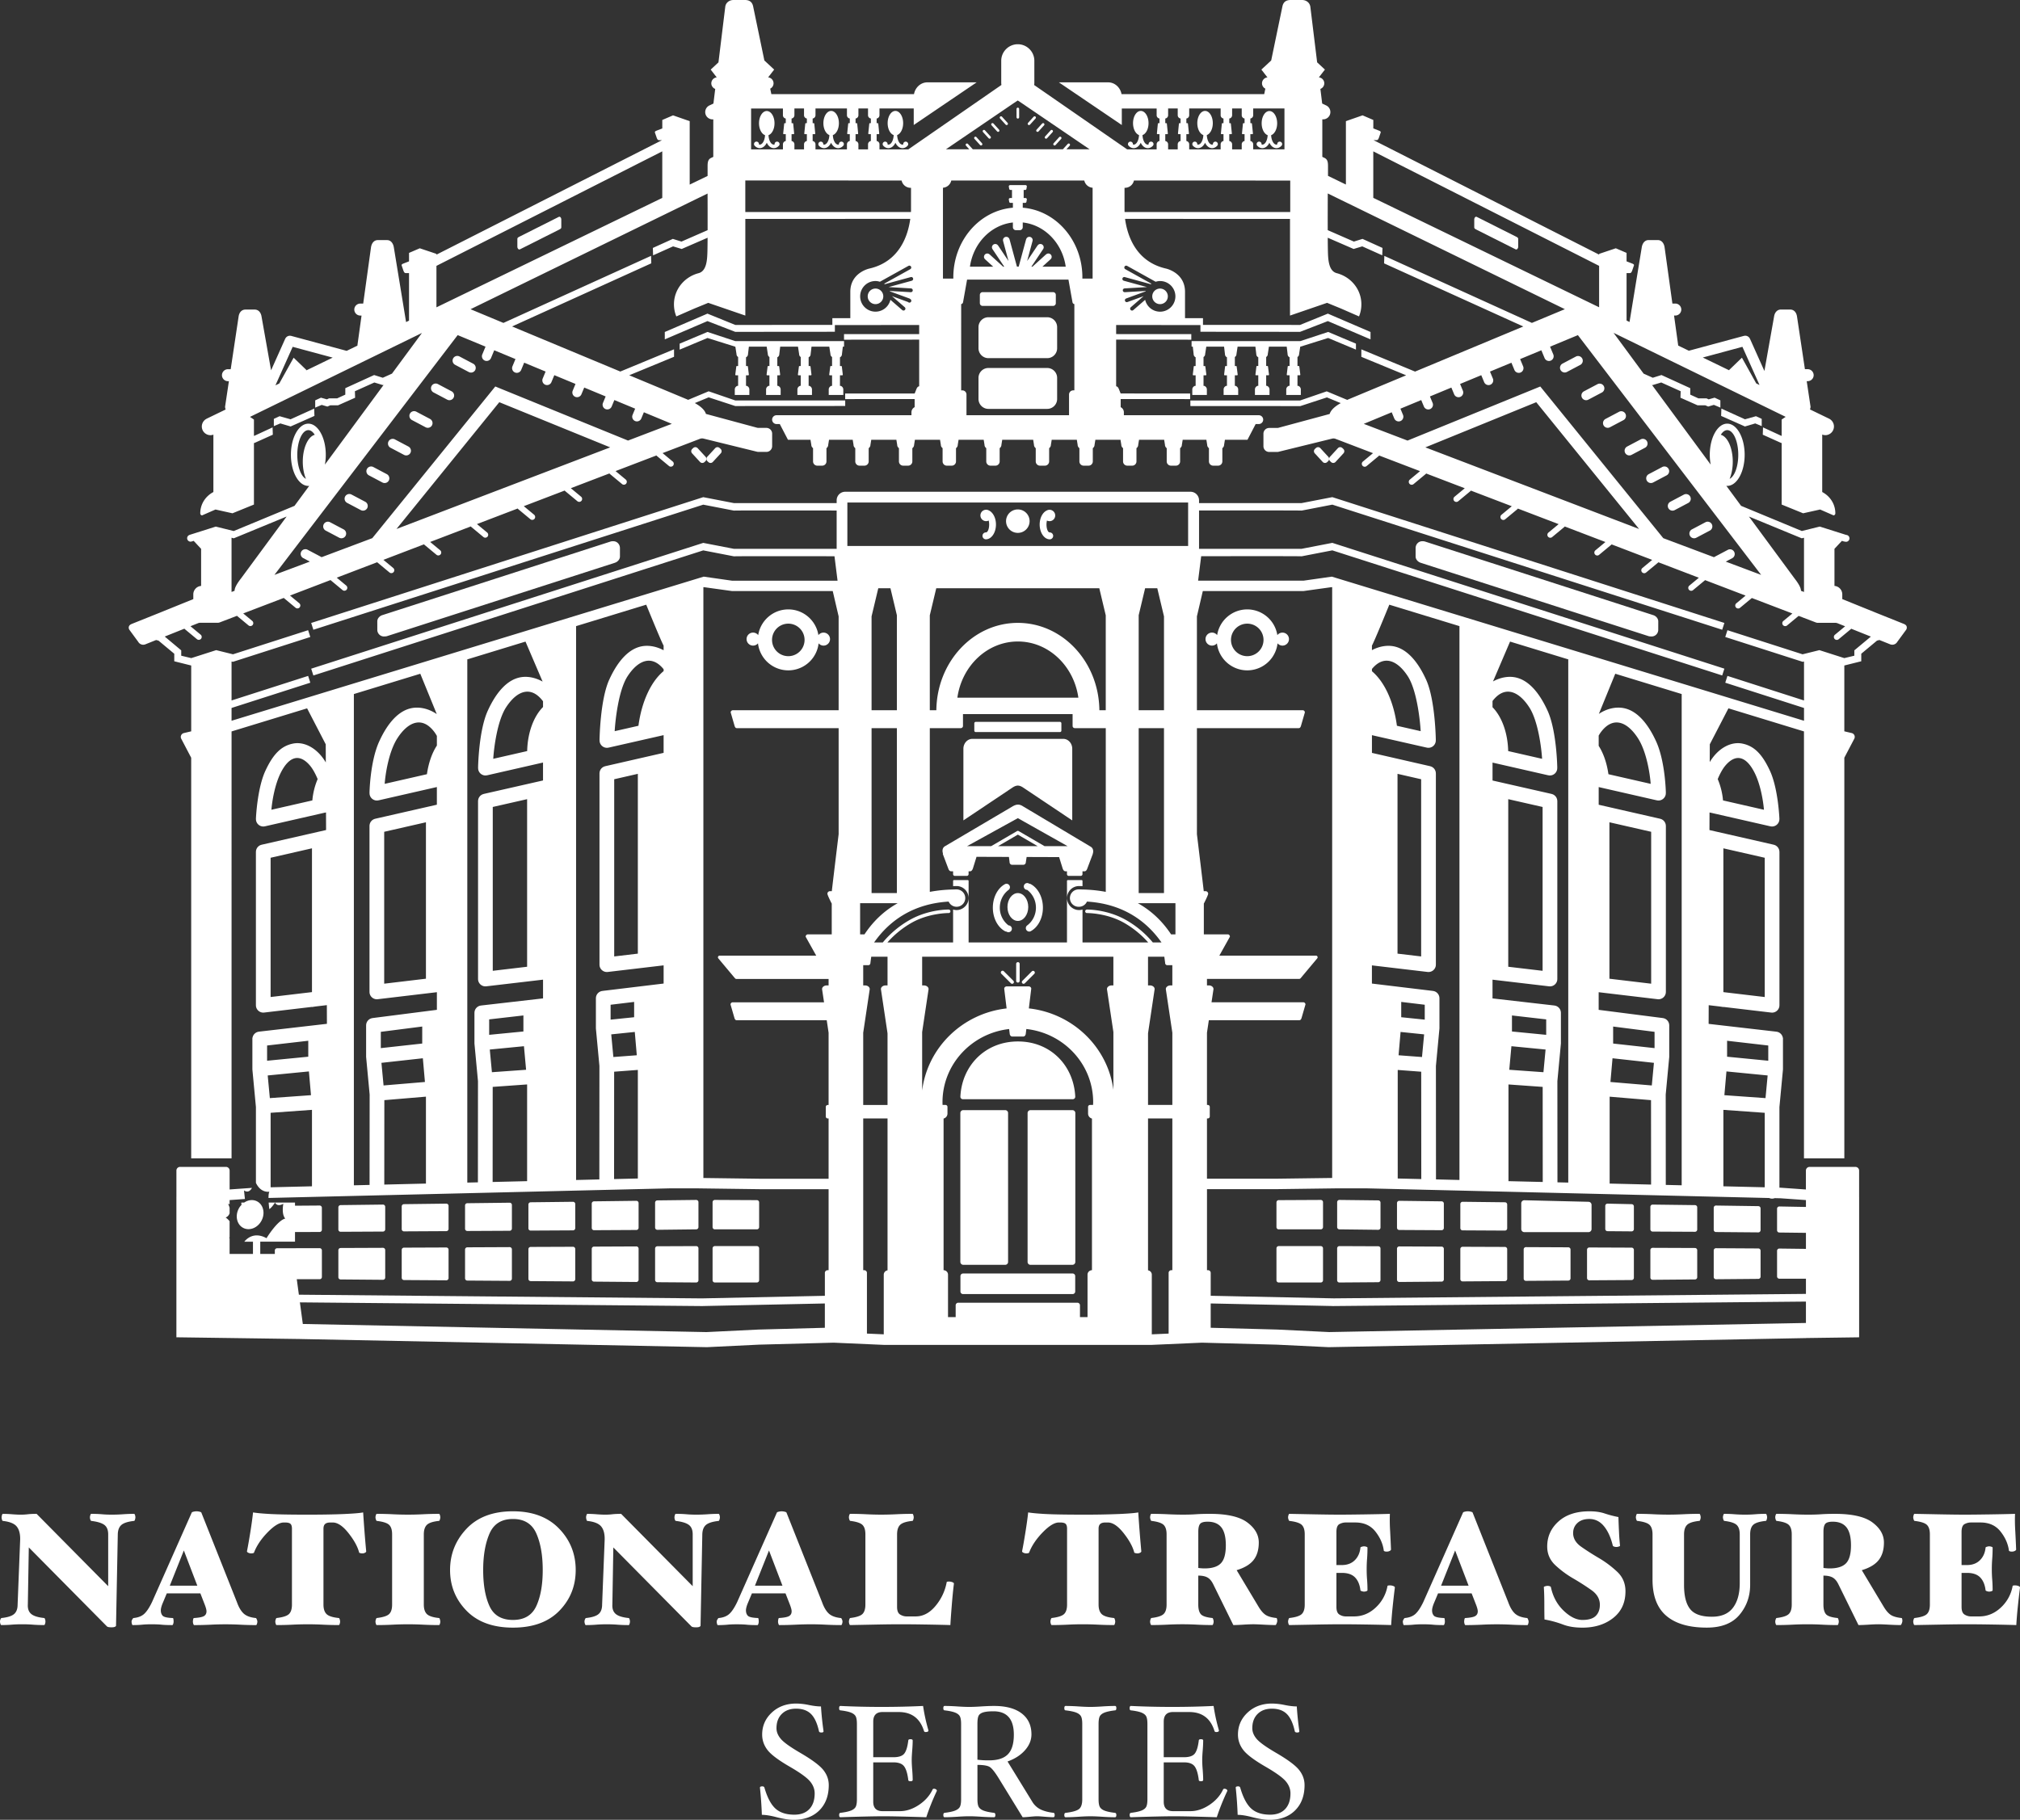 <svg xmlns="http://www.w3.org/2000/svg" width="213.986" height="192.823"><rect width="100%" height="100%" fill="#333333" stroke="none"/><style>.st0{fill:#fff}</style><path class="st0" d="M14.301 161.007a.868.868 0 0 0 .042-.229.785.785 0 0 0-.042-.246c-.028-.085-.059-.127-.093-.127-.373 0-.757.014-1.153.042-.396.029-.797.043-1.204.043-.396 0-.749-.014-1.06-.043a12.845 12.845 0 0 0-1.127-.042c-.034 0-.065.045-.093.136a.683.683 0 0 0 0 .475c.028.079.059.124.093.136.655.079 1.119.221 1.39.424.271.203.407.537.407 1v5.493l-7.582-7.663c-.381 0-.691.014-.932.042-.24.029-.496.043-.766.043-.234 0-.537-.014-.91-.043a13.157 13.157 0 0 0-.966-.042c-.034 0-.065.042-.093.127a.785.785 0 0 0-.042.246c0 .056.011.13.034.22.022.091.051.141.085.153.723.079 1.215.274 1.474.585.259.311.384.772.374 1.382l-.271 6.901c0 .452-.124.786-.373 1-.249.215-.695.356-1.34.424-.034.012-.068.057-.102.136a.587.587 0 0 0-.051.236c0 .068.014.147.042.237.028.09.059.136.093.136.384 0 .749-.014 1.094-.042.345-.028.721-.042 1.127-.042.396 0 .774.014 1.136.042s.757.042 1.187.042c.034 0 .065-.045.093-.136a.818.818 0 0 0 .042-.237.785.785 0 0 0-.042-.246c-.029-.085-.06-.127-.093-.127-.656-.068-1.114-.212-1.374-.432s-.379-.551-.356-.992l.102-6.056 8.24 8.329c.045.056.113.093.204.11s.198.025.322.025c.17 0 .291-.02.364-.059.073-.04.11-.076.11-.11l.187-9.681c.011-.463.144-.799.398-1.009.254-.209.698-.347 1.331-.415.035-.002.066-.049.094-.146zM27.094 171.443c-.565-.056-.989-.212-1.272-.466-.283-.255-.526-.664-.729-1.229l-3.764-9.478c-.012-.034-.074-.065-.187-.093a1.344 1.344 0 0 0-.322-.042c-.102 0-.209.014-.322.042-.113.028-.175.059-.187.093l-4.205 9.478c-.283.588-.559 1.006-.831 1.255-.271.249-.65.396-1.136.441-.034.012-.076.062-.127.153a.481.481 0 0 0-.076.221c0 .056.011.133.034.229.022.096.051.144.085.144.384 0 .717-.014.999-.042s.609-.042.982-.042c.452 0 .813.014 1.084.042.271.028.649.042 1.135.042.034 0 .065-.042.093-.127a.787.787 0 0 0 .043-.246c0-.056-.006-.133-.017-.229-.012-.096-.034-.144-.068-.144-.588-.022-.947-.104-1.076-.246-.13-.141-.195-.33-.195-.568 0-.102.02-.223.059-.364.039-.141.093-.291.161-.449l.412-.983h3.56l.462 1.187c.045.113.087.238.127.373.039.136.059.249.059.339 0 .226-.087.393-.262.5-.175.107-.534.178-1.077.212-.034.012-.059.062-.076.153-.017.09-.025.164-.025.221 0 .079.014.161.042.246.028.085.059.127.093.127.554 0 1.127-.014 1.72-.042a30.385 30.385 0 0 1 3.194 0c.554.028 1.101.042 1.644.042.034 0 .065-.045.093-.136a.823.823 0 0 0 .043-.237.644.644 0 0 0-.06-.229c-.04-.1-.077-.148-.11-.148zm-9.107-3.425l1.489-3.733 1.427 3.733h-2.916zM38.47 160.253c-.328.068-1.003.124-2.026.17s-2.303.068-3.84.068c-1.797 0-3.114-.023-3.95-.068s-1.452-.102-1.848-.17c-.057.543-.15 1.223-.28 2.043-.13.819-.252 1.512-.364 2.077 0 .057.048.107.144.153a.679.679 0 0 0 .297.068c.045 0 .104-.006.178-.017.073-.011.116-.034.127-.068.282-.734.763-1.449 1.441-2.145.678-.695 1.249-1.043 1.712-1.043h.136c.283 0 .475.048.577.144.102.096.153.269.153.517v8.037c0 .464-.105.797-.314 1-.209.204-.647.345-1.314.424-.034.012-.065.062-.093.153a.782.782 0 0 0-.042.221c0 .068.014.147.042.237.028.09.059.136.093.136.554 0 1.113-.014 1.679-.042a32.9 32.9 0 0 1 1.627-.042c.509 0 1.049.014 1.619.042a34.09 34.09 0 0 0 1.67.042c.034 0 .065-.045.093-.136a.818.818 0 0 0 .042-.237.875.875 0 0 0-.042-.229c-.029-.096-.059-.144-.093-.144-.656-.068-1.091-.209-1.306-.424-.215-.215-.322-.548-.322-1v-8.037c0-.226.056-.393.17-.5.113-.107.299-.161.56-.161h.254c.52 0 1.077.376 1.67 1.128.593.752.969 1.438 1.127 2.06.012.023.057.043.136.06a.936.936 0 0 0 .186.025.614.614 0 0 0 .297-.068c.085-.045.127-.096.127-.153-.068-.712-.13-1.441-.187-2.187a163.06 163.06 0 0 1-.136-1.934zM45.218 161.575c.215-.215.644-.356 1.289-.424.034 0 .065-.048.093-.144a.868.868 0 0 0 .042-.229.785.785 0 0 0-.042-.246c-.028-.085-.059-.127-.093-.127-.554 0-1.11.014-1.67.042a31.272 31.272 0 0 1-3.247 0 33.93 33.93 0 0 0-1.679-.042c-.034 0-.065.045-.093.136s-.042.17-.042.238c0 .056.014.13.042.22.028.091.06.141.093.153.667.079 1.105.221 1.314.424.209.203.313.537.313 1v7.443c0 .464-.104.797-.313 1-.209.204-.647.345-1.314.424-.034.012-.065.062-.093.153s-.042.164-.042.221c0 .068.014.147.042.237.028.09.06.136.093.136.554 0 1.114-.014 1.679-.042a32.91 32.91 0 0 1 1.628-.042c.52 0 1.06.014 1.619.042.56.028 1.116.042 1.67.042.034 0 .065-.042.093-.127a.785.785 0 0 0 .042-.246c0-.056-.014-.133-.042-.229s-.059-.144-.093-.144c-.644-.068-1.074-.209-1.289-.424-.215-.215-.322-.548-.322-1v-7.443c0-.453.107-.787.322-1.002zM54.34 160.134c-2.114 0-3.753.616-4.917 1.848-1.164 1.232-1.746 2.69-1.746 4.374 0 1.684.582 3.122 1.746 4.315 1.164 1.193 2.803 1.789 4.917 1.789s3.75-.594 4.908-1.78c1.158-1.187 1.738-2.628 1.738-4.323 0-1.718-.591-3.185-1.772-4.4s-2.806-1.823-4.874-1.823zm2.475 10.037c-.452.983-1.277 1.475-2.476 1.475-1.209 0-2.037-.489-2.484-1.466-.447-.978-.67-2.252-.67-3.823 0-1.537.223-2.823.67-3.857.447-1.034 1.274-1.551 2.484-1.551 1.198 0 2.023.512 2.476 1.534.452 1.023.678 2.314.678 3.874.001 1.559-.226 2.831-.678 3.814zM76.22 161.007a.868.868 0 0 0 .042-.229.785.785 0 0 0-.042-.246c-.029-.085-.06-.127-.093-.127-.373 0-.757.014-1.153.042-.396.029-.797.043-1.204.043-.396 0-.749-.014-1.06-.043a12.845 12.845 0 0 0-1.127-.042c-.034 0-.065.045-.093.136a.819.819 0 0 0-.042.238c0 .079.014.158.042.237.028.079.059.124.093.136.655.079 1.119.221 1.39.424.272.203.407.537.407 1v5.493l-7.582-7.663c-.381 0-.691.014-.932.042-.24.029-.496.043-.766.043-.234 0-.537-.014-.91-.043a13.157 13.157 0 0 0-.966-.042c-.034 0-.065.042-.093.127a.76.76 0 0 0-.043.246c0 .056.011.13.034.22.022.091.051.141.085.153.723.079 1.214.274 1.474.585.26.311.384.772.374 1.382l-.271 6.901c0 .452-.124.786-.373 1-.249.215-.695.356-1.34.424-.034.012-.068.057-.102.136a.596.596 0 0 0-.051.238c0 .068.014.147.043.237.028.09.059.136.093.136.384 0 .749-.014 1.094-.042.345-.028.721-.042 1.128-.042.396 0 .774.014 1.136.042.362.028.757.042 1.187.042.034 0 .065-.045.093-.136a.818.818 0 0 0 .042-.237.785.785 0 0 0-.042-.246c-.028-.085-.059-.127-.093-.127-.655-.068-1.114-.212-1.373-.432-.26-.221-.379-.551-.356-.992l.102-6.056 8.24 8.329a.328.328 0 0 0 .204.11c.09.017.198.025.322.025.17 0 .291-.02.364-.059.073-.04.11-.076.11-.11l.186-9.681c.012-.463.144-.799.398-1.009.255-.209.698-.347 1.331-.415.033-.004.064-.051.093-.148zM80.292 171.443c-.588-.022-.947-.104-1.076-.246-.13-.141-.195-.33-.195-.568 0-.102.02-.223.059-.364.039-.141.093-.291.161-.449l.412-.983h3.56l.462 1.187c.045.113.088.238.127.373.039.136.059.249.059.339 0 .226-.087.393-.262.5-.175.107-.534.178-1.077.212-.034.012-.059.062-.076.153s-.025.164-.025.221c0 .079.014.161.042.246.028.085.059.127.093.127.554 0 1.127-.014 1.72-.042s1.149-.042 1.669-.042c.463 0 .971.014 1.525.042.554.028 1.101.042 1.644.042.034 0 .065-.045.093-.136a.823.823 0 0 0 .043-.237.644.644 0 0 0-.06-.229c-.039-.096-.076-.144-.11-.144-.565-.056-.989-.212-1.272-.466-.283-.255-.526-.664-.729-1.229l-3.764-9.478c-.012-.034-.074-.065-.187-.093a1.344 1.344 0 0 0-.322-.042c-.102 0-.209.014-.322.042-.113.028-.175.059-.187.093l-4.205 9.478c-.283.588-.559 1.006-.831 1.255-.271.249-.65.396-1.136.441-.034.012-.076.062-.127.153a.481.481 0 0 0-.076.221c0 .056.011.133.034.229.022.096.051.144.085.144.384 0 .717-.014.999-.042.282-.028.609-.042.982-.042.452 0 .813.014 1.084.042.271.028.649.042 1.135.042.034 0 .065-.042.093-.127a.787.787 0 0 0 .043-.246c0-.056-.006-.133-.017-.229-.012-.1-.034-.148-.068-.148zm1.17-7.157l1.427 3.733h-2.916l1.489-3.733zM91.36 171.019c-.209.204-.642.345-1.297.424-.034.012-.065.062-.093.153a.782.782 0 0 0-.042.221c0 .079.014.161.042.246.028.085.059.127.093.127l2.56-.051c1.142-.023 2.074-.034 2.798-.034.667 0 1.532.008 2.594.025 1.062.017 1.95.037 2.662.059.022-.452.071-1.136.144-2.051.073-.915.15-1.69.229-2.323.011-.068-.043-.124-.161-.17a1.02 1.02 0 0 0-.542-.051c-.04.012-.06.029-.06.051a5.418 5.418 0 0 1-1.178 2.509c-.616.746-1.32 1.119-2.111 1.119h-.966c-.226 0-.449-.065-.67-.195-.221-.13-.331-.398-.331-.806v-7.697c0-.452.107-.785.322-1 .215-.215.65-.356 1.306-.424.034 0 .065-.048.093-.144a.868.868 0 0 0 .042-.229c0-.068-.014-.147-.042-.238s-.059-.136-.093-.136c-.554 0-1.114.014-1.678.042a31.79 31.79 0 0 1-1.628.043c-.509 0-1.049-.014-1.619-.043a34.09 34.09 0 0 0-1.67-.042c-.034 0-.065.042-.093.127a.785.785 0 0 0-.042.246c0 .056.014.13.042.22.028.091.059.141.093.153.655.079 1.088.221 1.297.424.209.203.313.537.313 1v7.443c0 .465-.105.799-.314 1.002zM120.293 164.568a.935.935 0 0 0 .187.025.614.614 0 0 0 .297-.068c.085-.045.127-.096.127-.153a143.038 143.038 0 0 1-.323-4.12c-.328.068-1.003.124-2.026.17a89.99 89.99 0 0 1-3.84.068c-1.797 0-3.114-.023-3.95-.068-.837-.045-1.453-.102-1.848-.17-.056.543-.15 1.223-.28 2.043-.13.819-.251 1.512-.364 2.077 0 .057.048.107.144.153a.679.679 0 0 0 .297.068c.045 0 .104-.006.178-.017.073-.011.116-.034.127-.068.282-.734.763-1.449 1.441-2.145.678-.695 1.249-1.043 1.712-1.043h.136c.283 0 .475.048.577.144.102.096.153.269.153.517v8.037c0 .464-.105.797-.314 1-.209.204-.647.345-1.314.424-.034.012-.065.062-.093.153a.782.782 0 0 0-.042.221c0 .068.014.147.042.237.028.09.059.136.093.136.554 0 1.113-.014 1.678-.042s1.108-.042 1.628-.042c.509 0 1.049.014 1.619.042a34.09 34.09 0 0 0 1.67.042c.034 0 .065-.045.093-.136a.818.818 0 0 0 .042-.237.875.875 0 0 0-.042-.229c-.029-.096-.06-.144-.093-.144-.656-.068-1.091-.209-1.306-.424-.215-.215-.322-.548-.322-1v-8.037c0-.226.056-.393.17-.5.113-.107.299-.161.559-.161h.255c.52 0 1.076.376 1.67 1.128.593.752.969 1.438 1.127 2.06.011.022.056.042.135.059zM132.789 172.104c.192 0 .548.014 1.068.042.52.028.938.042 1.255.042.034 0 .071-.045.11-.136.039-.09.065-.17.076-.237a.656.656 0 0 0-.009-.229c-.017-.096-.042-.144-.076-.144-.521-.056-.905-.17-1.154-.339-.249-.17-.492-.452-.73-.847l-2.327-3.883c.827-.249 1.425-.607 1.793-1.077.368-.469.552-1.088.552-1.857 0-.814-.407-1.523-1.221-2.128-.814-.605-2.136-.907-3.968-.907-.554 0-1.034.014-1.441.042-.407.029-.87.043-1.39.043s-1.071-.014-1.653-.043a35.472 35.472 0 0 0-1.704-.042c-.034 0-.065.042-.093.127a.785.785 0 0 0-.042.246c0 .056.014.13.042.22.028.091.059.141.093.153.655.079 1.088.221 1.297.424.209.203.314.537.314 1v7.443c0 .464-.105.797-.314 1-.209.204-.641.345-1.297.424-.034.012-.065.062-.093.153a.782.782 0 0 0-.042.221c0 .079.014.161.042.246.028.085.059.127.093.127.554 0 1.11-.014 1.67-.042s1.099-.042 1.619-.042 1.04.014 1.56.042c.52.028 1.056.042 1.611.042.034 0 .065-.045.093-.136a.818.818 0 0 0 .042-.237.875.875 0 0 0-.042-.229c-.029-.096-.06-.144-.093-.144-.656-.068-1.068-.209-1.238-.424-.17-.215-.254-.548-.254-1v-3.069c.407 0 .729.065.966.195s.441.365.61.704l2.136 4.34c.271 0 .627-.014 1.068-.042s.8-.042 1.071-.042zm-3.459-6.46c-.35.362-.927.543-1.729.543-.113 0-.235-.005-.364-.017a3.616 3.616 0 0 1-.297-.034v-3.832c0-.396.062-.672.187-.831.124-.158.39-.237.797-.237.656 0 1.141.201 1.458.602.316.401.475 1.037.475 1.907-.001.905-.176 1.538-.527 1.899zM147.599 168.052a1.02 1.02 0 0 0-.542-.051c-.051.011-.076.028-.076.051a4.083 4.083 0 0 1-1.255 2.289c-.667.622-1.43.932-2.289.932h-.882a1.26 1.26 0 0 1-.661-.195c-.215-.13-.322-.398-.322-.806v-3.611h.577c.622 0 1.088.161 1.399.483.311.322.5.777.568 1.365.011.034.062.065.153.093.09.029.164.043.22.043a.76.76 0 0 0 .246-.043c.085-.028.127-.059.127-.093 0-.407-.014-.782-.042-1.127a13.304 13.304 0 0 1-.043-1.111c0-.384.014-.757.043-1.119.028-.362.042-.751.042-1.17 0-.034-.042-.065-.127-.093a.785.785 0 0 0-.246-.042c-.056 0-.133.014-.229.042s-.144.059-.144.093c-.057.554-.257 1-.602 1.339-.345.339-.8.509-1.365.509h-.577v-3.51c0-.441.107-.718.322-.831.215-.113.435-.17.661-.17h1.017c.915 0 1.625.32 2.128.958.503.639.8 1.314.89 2.026 0 .022.028.045.085.068a.536.536 0 0 0 .203.034.675.675 0 0 0 .348-.076c.085-.051.127-.099.127-.144-.022-.588-.054-1.249-.093-1.983a18.267 18.267 0 0 1-.025-1.797c-.689.023-1.594.042-2.713.059-1.119.017-1.984.026-2.594.026-.723 0-1.644-.012-2.763-.034l-2.577-.051c-.034 0-.065.045-.093.136a.79.79 0 0 0-.043.238c0 .056.014.13.043.22.028.091.059.141.093.153.667.079 1.105.221 1.314.424.209.203.313.537.313 1v7.443c0 .464-.104.797-.313 1-.209.204-.647.345-1.314.424-.034.012-.065.062-.093.153a.754.754 0 0 0-.043.221c0 .068.014.147.043.237.028.09.059.136.093.136l2.713-.051a156.82 156.82 0 0 1 2.797-.034c.655 0 1.52.008 2.594.025 1.074.017 1.967.037 2.679.059.034-.599.087-1.252.161-1.958.073-.706.15-1.376.229-2.009.01-.068-.043-.125-.162-.17zM161.765 171.443c-.565-.056-.989-.212-1.272-.466-.283-.255-.525-.664-.729-1.229L156 160.27c-.011-.034-.073-.065-.187-.093a1.338 1.338 0 0 0-.322-.042c-.102 0-.209.014-.322.042-.113.028-.175.059-.187.093l-4.205 9.478c-.283.588-.56 1.006-.831 1.255s-.65.396-1.136.441c-.034.012-.076.062-.127.153a.481.481 0 0 0-.076.221c0 .056.012.133.034.229.022.096.051.144.085.144.384 0 .717-.014.999-.042.282-.028.609-.042.982-.042.452 0 .813.014 1.084.042.271.028.65.042 1.136.042.034 0 .065-.042.093-.127a.785.785 0 0 0 .042-.246c0-.056-.005-.133-.017-.229-.011-.096-.034-.144-.068-.144-.588-.022-.947-.104-1.077-.246-.13-.141-.195-.33-.195-.568 0-.102.02-.223.059-.364.039-.141.093-.291.161-.449l.412-.983h3.56l.462 1.187c.045.113.087.238.127.373.039.136.059.249.059.339 0 .226-.087.393-.263.5-.175.107-.534.178-1.076.212-.034.012-.059.062-.076.153-.017.09-.025.164-.025.221 0 .079.014.161.042.246.028.085.059.127.093.127.554 0 1.127-.014 1.72-.042a30.385 30.385 0 0 1 3.194 0c.553.028 1.101.042 1.643.042.034 0 .065-.045.093-.136a.818.818 0 0 0 .042-.237.66.66 0 0 0-.059-.229c-.038-.1-.074-.148-.108-.148zm-9.107-3.425l1.489-3.733 1.427 3.733h-2.916zM169.428 165.119c-.712-.418-1.354-.828-1.925-1.229s-.856-.884-.856-1.45c0-.429.153-.785.458-1.068.305-.282.723-.424 1.255-.424.611 0 1.125.251 1.543.754.418.503.735 1.195.949 2.077.022.045.073.079.153.102a.843.843 0 0 0 .237.034.868.868 0 0 0 .229-.042c.096-.028.144-.059.144-.093a23.161 23.161 0 0 1-.11-1.509 84.163 84.163 0 0 1-.059-1.526 11.55 11.55 0 0 1-1.458-.381c-.452-.153-.989-.229-1.611-.229-1.39 0-2.484.359-3.281 1.077-.797.718-1.195 1.602-1.195 2.653 0 .791.294 1.458.882 2.001a10.518 10.518 0 0 0 1.916 1.407c.678.396 1.311.803 1.899 1.221.588.418.881.932.881 1.543 0 .497-.144.89-.432 1.178-.289.288-.76.432-1.416.432-.644 0-1.308-.328-1.992-.983-.684-.655-1.133-1.486-1.348-2.492-.012-.045-.054-.079-.127-.102a.793.793 0 0 0-.229-.034c-.068 0-.15.014-.246.043s-.144.059-.144.093c.034.52.051 1.119.051 1.797 0 .678.006 1.221.017 1.628a11.05 11.05 0 0 1 1.958.534c.571.221 1.257.331 2.06.331 1.311 0 2.399-.342 3.264-1.026.865-.684 1.297-1.625 1.297-2.823 0-.836-.294-1.529-.882-2.077a10.878 10.878 0 0 0-1.882-1.417zM187.061 160.405c-.407 0-.777.014-1.111.042a12.68 12.68 0 0 1-1.093.043c-.396 0-.769-.014-1.119-.043a13.634 13.634 0 0 0-1.085-.042c-.034 0-.065.042-.093.127a.785.785 0 0 0-.042.246c0 .056.014.13.042.22.029.091.06.141.093.153.656.079 1.094.221 1.314.424.22.203.33.537.33 1v5.171c0 1.108-.24 1.978-.721 2.611-.48.633-1.223.949-2.229.949-1.108 0-1.876-.271-2.306-.814-.43-.543-.644-1.39-.644-2.543v-5.375c0-.452.107-.785.322-1 .215-.215.65-.356 1.306-.424.034 0 .065-.048.093-.144a.868.868 0 0 0 .042-.229.824.824 0 0 0-.042-.238c-.029-.09-.059-.136-.093-.136-.543 0-1.099.014-1.67.042-.571.029-1.111.043-1.619.043-.52 0-1.063-.014-1.627-.043a33.93 33.93 0 0 0-1.679-.042c-.034 0-.065.045-.093.136s-.042.17-.042.238c0 .056.014.13.042.22.028.091.059.141.093.153.667.079 1.105.221 1.314.424.209.203.314.537.314 1v4.799c0 1.729.489 3.009 1.466 3.84.978.831 2.405 1.246 4.281 1.246 1.549 0 2.702-.449 3.459-1.348.757-.899 1.136-1.964 1.136-3.196v-5.341c0-.475.113-.814.339-1.017s.667-.339 1.323-.407c.034 0 .065-.048.093-.144a.868.868 0 0 0 .042-.229.824.824 0 0 0-.042-.238c-.029-.088-.06-.134-.094-.134zM201.438 171.443c-.521-.056-.905-.17-1.154-.339-.249-.17-.492-.452-.73-.847l-2.327-3.883c.827-.249 1.425-.607 1.793-1.077.368-.469.552-1.088.552-1.857 0-.814-.407-1.523-1.221-2.128-.814-.605-2.136-.907-3.968-.907-.554 0-1.034.014-1.441.042-.407.029-.87.043-1.39.043s-1.071-.014-1.653-.043a35.472 35.472 0 0 0-1.704-.042c-.034 0-.065.042-.093.127a.785.785 0 0 0-.042.246c0 .056.014.13.042.22.028.091.059.141.093.153.656.079 1.088.221 1.297.424.209.203.314.537.314 1v7.443c0 .464-.105.797-.314 1-.209.204-.641.345-1.297.424-.034.012-.065.062-.093.153s-.042.164-.042.221c0 .079.014.161.042.246.028.085.059.127.093.127.554 0 1.11-.014 1.67-.042.56-.028 1.099-.042 1.619-.042s1.04.014 1.56.042c.52.028 1.056.042 1.611.042.034 0 .065-.045.093-.136a.818.818 0 0 0 .042-.237.875.875 0 0 0-.042-.229c-.029-.096-.06-.144-.093-.144-.656-.068-1.068-.209-1.238-.424-.17-.215-.254-.548-.254-1v-3.069c.407 0 .729.065.966.195s.441.365.61.704l2.136 4.34c.271 0 .627-.014 1.068-.042s.797-.042 1.068-.042c.192 0 .548.014 1.068.042.52.028.938.042 1.255.042.034 0 .07-.045.11-.136.039-.09.065-.17.076-.237a.656.656 0 0 0-.009-.229c-.014-.096-.039-.144-.073-.144zm-5.883-5.799c-.35.362-.927.543-1.729.543-.113 0-.235-.005-.364-.017a3.616 3.616 0 0 1-.297-.034v-3.832c0-.396.062-.672.187-.831.124-.158.39-.237.797-.237.656 0 1.141.201 1.458.602.316.401.475 1.037.475 1.907-.001.905-.177 1.538-.527 1.899zM213.823 168.052a1.02 1.02 0 0 0-.542-.051c-.051.011-.076.028-.076.051a4.083 4.083 0 0 1-1.255 2.289c-.667.622-1.43.932-2.289.932h-.882a1.26 1.26 0 0 1-.661-.195c-.215-.13-.322-.398-.322-.806v-3.611h.577c.622 0 1.088.161 1.399.483.311.322.5.777.568 1.365.011.034.062.065.153.093.09.029.164.043.22.043a.76.76 0 0 0 .246-.043c.085-.028.127-.059.127-.093 0-.407-.014-.782-.042-1.127a13.304 13.304 0 0 1-.043-1.111c0-.384.014-.757.043-1.119.028-.362.042-.751.042-1.17 0-.034-.042-.065-.127-.093a.785.785 0 0 0-.246-.042c-.056 0-.133.014-.229.042s-.144.059-.144.093c-.057.554-.257 1-.602 1.339-.345.339-.8.509-1.365.509h-.577v-3.51c0-.441.107-.718.322-.831.215-.113.435-.17.661-.17h1.017c.915 0 1.625.32 2.128.958.503.639.8 1.314.89 2.026 0 .022.028.045.085.068a.536.536 0 0 0 .203.034.675.675 0 0 0 .348-.076c.085-.051.127-.099.127-.144-.022-.588-.054-1.249-.093-1.983a18.267 18.267 0 0 1-.025-1.797c-.689.023-1.594.042-2.713.059-1.119.017-1.984.026-2.594.026-.723 0-1.644-.012-2.763-.034l-2.577-.051c-.034 0-.065.045-.093.136a.79.79 0 0 0-.043.238c0 .056.014.13.043.22.028.091.059.141.093.153.667.079 1.105.221 1.314.424.209.203.313.537.313 1v7.443c0 .464-.104.797-.313 1-.209.204-.647.345-1.314.424-.034.012-.065.062-.093.153a.754.754 0 0 0-.043.221c0 .068.014.147.043.237.028.09.059.136.093.136l2.713-.051c1.209-.023 2.142-.034 2.797-.034s1.52.008 2.594.025c1.074.017 1.967.037 2.679.059.034-.599.087-1.252.161-1.958.073-.706.15-1.376.229-2.009.011-.068-.043-.125-.162-.17zM84.773 185.727c-1.049-.61-1.731-1.098-2.045-1.462-.315-.364-.472-.747-.472-1.149 0-.633.187-1.136.562-1.509.375-.373.88-.559 1.516-.559.67 0 1.195.187 1.574.559.38.373.662.983.849 1.831.017.09.104.136.263.136.147 0 .221-.045.221-.136a33.46 33.46 0 0 1-.272-2.628c-.351 0-.766-.048-1.248-.144a6.813 6.813 0 0 0-1.366-.161c-1.047 0-1.912.318-2.593.954-.682.636-1.023 1.414-1.023 2.336 0 .599.189 1.144.568 1.636.379.492 1.181 1.091 2.408 1.797 1.068.622 1.766 1.129 2.094 1.521.328.393.492.818.492 1.276 0 .712-.188 1.266-.563 1.662s-.905.593-1.588.593c-.858 0-1.525-.215-2-.644s-.866-1.17-1.172-2.221c-.028-.09-.102-.136-.22-.136-.17 0-.255.045-.255.136.102.961.17 1.922.204 2.882.407 0 .931.085 1.57.254.701.181 1.304.272 1.807.272 1.137 0 2.04-.332 2.708-.996.667-.664 1.002-1.559 1.002-2.683 0-.582-.193-1.116-.578-1.602-.389-.486-1.202-1.091-2.443-1.815zM98.939 189.534c-.073 0-.121.026-.144.076-.311.656-.797 1.203-1.458 1.64-.661.438-1.328.657-2.001.657h-1.848c-.655 0-.983-.333-.983-1v-4.171h2.136c.54 0 .916.138 1.129.415.213.277.362.76.448 1.449 0 .09.078.136.233.136.155 0 .233-.045.233-.136 0-.282-.017-.644-.051-1.085a12.868 12.868 0 0 1-.051-1.017c0-.26.017-.596.051-1.009.034-.43.051-.786.051-1.068 0-.09-.078-.136-.233-.136-.155 0-.233.046-.233.136-.08.661-.22 1.122-.422 1.382-.202.26-.587.39-1.155.39h-2.136v-3.772c0-.678.328-1.017.983-1.017H95.2c1.368 0 2.261.667 2.679 2.001.022.079.082.119.178.119.198 0 .297-.056.297-.17a19.422 19.422 0 0 1-.568-2.594c-1.419.068-2.88.102-4.383.102-1.492 0-2.95-.034-4.374-.102-.09 0-.136.078-.136.233 0 .155.045.233.136.233.48.057.845.133 1.094.229.248.096.419.225.513.386.093.161.14.437.14.827v7.983c0 .396-.05.673-.148.832-.099.158-.273.284-.521.377-.249.093-.608.168-1.077.225-.09.011-.136.087-.136.229 0 .158.045.237.136.237 2.136-.068 3.651-.102 4.544-.102.904 0 2.422.034 4.553.102.288-.887.661-1.82 1.119-2.797 0-.062-.031-.115-.093-.157a.383.383 0 0 0-.214-.063zM111.604 192.085c-.566-.068-1.028-.19-1.385-.367a2.13 2.13 0 0 1-.875-.823l-2.611-4.251c.777-.279 1.392-.676 1.848-1.193.456-.516.684-1.076.684-1.678 0-.954-.345-1.695-1.034-2.222-.689-.527-1.665-.791-2.925-.791-.379 0-.831.017-1.357.051-.503.034-.927.051-1.272.051s-.766-.017-1.263-.051c-.52-.034-.969-.051-1.348-.051-.09 0-.136.078-.136.233 0 .155.045.233.136.233.481.057.845.133 1.094.229.249.096.42.225.513.386.093.161.14.437.14.827v7.983c0 .396-.05.673-.148.832-.099.158-.273.284-.521.377-.249.093-.607.168-1.077.225-.09.011-.136.087-.136.229 0 .158.045.237.136.237.379 0 .828-.017 1.348-.051.498-.034.918-.051 1.263-.051.345 0 .769.017 1.272.051.526.034.978.051 1.357.051.09 0 .136-.079.136-.237 0-.141-.048-.218-.144-.229-.469-.056-.829-.132-1.081-.225s-.427-.22-.526-.381c-.099-.161-.148-.436-.148-.827v-3.645c.672 0 1.12.082 1.344.247.223.165.516.537.877 1.115l2.568 4.182c.164 0 .421-.017.772-.051.351-.034.607-.051.772-.051.113 0 .342.014.687.042.474.039.816.059 1.025.059.09 0 .136-.079.136-.237-.002-.14-.042-.216-.121-.228zm-6.824-5.561a9.2 9.2 0 0 1-1.238-.068v-3.785c0-.414.041-.703.123-.868.082-.165.246-.285.492-.362.246-.077.606-.115 1.081-.115 1.441 0 2.162.828 2.162 2.484 0 .947-.209 1.636-.627 2.067-.419.432-1.084.647-1.993.647zM116.521 181.828c.096-.158.268-.284.517-.377.249-.093.61-.168 1.085-.225.09 0 .136-.078.136-.233 0-.155-.045-.233-.136-.233-.379 0-.828.017-1.348.051-.497.034-.918.051-1.263.051-.345 0-.766-.017-1.263-.051a21.561 21.561 0 0 0-1.365-.051c-.09 0-.136.078-.136.233 0 .155.045.233.136.233.48.057.845.132 1.094.225.248.093.422.221.521.382.099.161.148.44.148.836v7.983c0 .526-.123.877-.369 1.052s-.711.303-1.395.382c-.09.011-.136.087-.136.229 0 .158.045.237.136.237.384 0 .839-.017 1.365-.051.497-.034.918-.051 1.263-.051.345 0 .766.017 1.263.051.52.034.969.051 1.348.051.09 0 .136-.079.136-.237 0-.141-.048-.218-.144-.229-.475-.057-.835-.132-1.081-.225s-.417-.221-.513-.382c-.096-.161-.144-.437-.144-.827v-7.983c.001-.402.049-.682.145-.841zM129.712 189.534c-.074 0-.122.026-.144.076-.311.656-.797 1.203-1.458 1.64-.661.438-1.328.657-2 .657h-1.848c-.655 0-.983-.333-.983-1v-4.171h2.136c.54 0 .916.138 1.129.415.213.277.362.76.447 1.449 0 .09.078.136.233.136.155 0 .233-.045.233-.136 0-.282-.017-.644-.051-1.085a12.868 12.868 0 0 1-.051-1.017c0-.26.017-.596.051-1.009.034-.43.051-.786.051-1.068 0-.09-.078-.136-.233-.136-.155 0-.233.046-.233.136-.08.661-.22 1.122-.422 1.382-.202.26-.586.39-1.155.39h-2.136v-3.772c0-.678.328-1.017.983-1.017h1.713c1.367 0 2.26.667 2.679 2.001.022.079.082.119.178.119.198 0 .297-.056.297-.17a19.422 19.422 0 0 1-.568-2.594 91.577 91.577 0 0 1-4.383.102c-1.492 0-2.95-.034-4.374-.102-.09 0-.136.078-.136.233 0 .155.045.233.136.233.481.057.845.133 1.094.229.248.096.419.225.513.386.093.161.14.437.14.827v7.983c0 .396-.05.673-.148.832-.099.158-.273.284-.521.377-.249.093-.608.168-1.077.225-.09.011-.136.087-.136.229 0 .158.045.237.136.237 2.136-.068 3.651-.102 4.544-.102.904 0 2.422.034 4.552.102.288-.887.661-1.82 1.119-2.797 0-.062-.031-.115-.093-.157a.383.383 0 0 0-.214-.063zM135.178 185.727c-1.049-.61-1.73-1.098-2.045-1.462-.315-.364-.472-.747-.472-1.149 0-.633.187-1.136.562-1.509.375-.373.88-.559 1.516-.559.67 0 1.195.187 1.574.559.379.373.662.983.849 1.831.017.09.104.136.262.136.147 0 .221-.045.221-.136a33.46 33.46 0 0 1-.272-2.628c-.351 0-.767-.048-1.248-.144a6.822 6.822 0 0 0-1.367-.161c-1.047 0-1.912.318-2.593.954-.682.636-1.023 1.414-1.023 2.336 0 .599.189 1.144.568 1.636.379.492 1.181 1.091 2.408 1.797 1.068.622 1.766 1.129 2.094 1.521.328.393.491.818.491 1.276 0 .712-.188 1.266-.563 1.662-.375.396-.905.593-1.588.593-.858 0-1.525-.215-2.001-.644-.475-.43-.866-1.17-1.171-2.221-.029-.09-.102-.136-.221-.136-.17 0-.254.045-.254.136.102.961.17 1.922.204 2.882.407 0 .931.085 1.57.254.701.181 1.304.272 1.808.272 1.137 0 2.04-.332 2.707-.996.668-.664 1.002-1.559 1.002-2.683 0-.582-.193-1.116-.578-1.602-.385-.486-1.198-1.091-2.44-1.815z"/><g><path class="st0" d="M34.483 56.209l1.454.768a.502.502 0 0 0 .675-.208.502.502 0 0 0-.208-.675l-1.454-.768a.5.5 0 0 0-.467.883zM36.771 53.283l1.454.768a.502.502 0 0 0 .675-.208.502.502 0 0 0-.208-.675l-1.455-.768a.502.502 0 0 0-.675.208.501.501 0 0 0 .209.675zM39.059 50.357l1.454.768a.502.502 0 0 0 .675-.208.502.502 0 0 0-.208-.675l-1.454-.768a.5.5 0 0 0-.467.883zM41.347 47.431l1.454.768a.502.502 0 0 0 .675-.208.502.502 0 0 0-.208-.675l-1.454-.768a.5.5 0 0 0-.467.883zM43.634 44.505l1.454.768a.502.502 0 0 0 .675-.208.502.502 0 0 0-.208-.675l-1.454-.768a.502.502 0 0 0-.675.208.502.502 0 0 0 .208.675zM45.922 41.579l1.454.768a.502.502 0 0 0 .675-.208.502.502 0 0 0-.208-.675l-1.454-.768a.502.502 0 0 0-.675.208.502.502 0 0 0 .208.675zM48.21 38.654l1.454.768a.502.502 0 0 0 .675-.208.502.502 0 0 0-.208-.675l-1.454-.768a.502.502 0 0 0-.675.208.501.501 0 0 0 .208.675z"/><ellipse class="st0" cx="107.825" cy="96.105" rx="1.102" ry="1.475"/><path class="st0" d="M40.65 67.44c.009 0 .243-.003.342-.034l24.13-7.77.001-.002c.281-.085.539-.338.55-.647v-.909c0-.394-.29-.716-.679-.73l-.024.002-.002-.003a.902.902 0 0 0-.312.04l-24.152 7.79c-.281.085-.525.338-.536.647l.002.886a.706.706 0 0 0 .68.73zM59.189 22.983l-4.111 2.068c-.15.079-.272.122-.272.272v.825c0 .15.122.342.272.272l4.111-2.068c.151-.084.272-.122.272-.272v-.825c0-.149-.107-.35-.272-.272zM87.239 67.03a.686.686 0 0 0-.542.268c-.243-1.544-1.576-2.727-3.189-2.727s-2.946 1.182-3.189 2.727a.686.686 0 0 0-1.231.421c0 .381.309.689.689.689a.683.683 0 0 0 .52-.242 3.232 3.232 0 0 0 6.422 0 .683.683 0 0 0 .52.242.689.689 0 0 0 0-1.378zm-3.731 2.497a1.723 1.723 0 1 1 0-3.446 1.723 1.723 0 0 1 0 3.446zM76.229 47.467a.33.33 0 0 0-.465.019l-.843.916a.33.33 0 0 0 .019.465l.108.099a.33.33 0 0 0 .465-.019l.843-.916a.33.33 0 0 0-.019-.465l-.108-.099z"/><path class="st0" d="M73.904 47.487a.33.33 0 0 0-.465-.019l-.107.099a.33.33 0 0 0-.019.465l.843.916a.33.33 0 0 0 .465.019l.107-.099a.33.33 0 0 0 .019-.465l-.843-.916zM102.044 134.018h4.443a.303.303 0 0 0 .303-.303v-15.783a.303.303 0 0 0-.303-.303h-4.451a.303.303 0 0 0-.303.303v15.774a.31.31 0 0 0 .311.312zM101.145 92.807h1.279c.1 0 .182-.081.182-.182v-.304h.148c.173 0 .258-.154.314-.314l.37-1.193c0-.01-.005-.018-.006-.028l3.448.012.07.564c0 .149.122.27.271.27h1.178a.27.27 0 0 0 .27-.27l.086-.557 3.441.012.37 1.191c.056.16.141.314.314.314h.148v.304c0 .1.081.182.182.182h1.279a.181.181 0 0 0 .182-.182v-.304h.204c.173 0 .253-.144.314-.314l.572-1.516c0-.005-.003-.007-.004-.012.098-.281.059-.597-.212-.762l-7.167-4.277c-.384-.247-.675-.247-1.109 0l-7.167 4.225c-.27.158-.309.485-.206.773a.066.066 0 0 0-.021.052l.572 1.516c.061.17.141.314.314.314h.204v.304a.178.178 0 0 0 .18.182zm4.581-3.151l2.099-1.22 2.098 1.22h-4.197zm2.097-2.966l5.268 2.965h-2.443l-2.742-1.598a.175.175 0 0 0-.082-.021.188.188 0 0 0-.082.021L105 89.656h-2.555l5.378-2.966zM106.075 103.174l1.015 1.015.001-.001a.184.184 0 1 0 .261-.261l.001-.001-1.015-1.015a.185.185 0 0 0-.261 0 .187.187 0 0 0-.002.263zM106.836 98.053a2.346 2.346 0 0 1-.922-1.879c0-.772.364-1.461.929-1.882a.36.36 0 0 0 .143-.284.367.367 0 0 0-.367-.367.359.359 0 0 0-.177.052c-.742.41-1.266 1.364-1.266 2.482s.524 2.073 1.266 2.482c.053.03.112.052.177.052a.362.362 0 1 0 .217-.656zM109.213 93.692a.359.359 0 0 0-.177-.052.362.362 0 1 0-.224.651c.565.421.929 1.11.929 1.882 0 .77-.361 1.458-.922 1.879a.36.36 0 0 0-.15.288c0 .203.165.367.367.367a.359.359 0 0 0 .177-.052c.742-.41 1.266-1.364 1.266-2.482 0-1.117-.524-2.071-1.266-2.481zM77.883 36.141l-2.939-.968-2.946 1.24v.633l2.946-1.233 2.939.921v.001h.017l.122.797c0 .127.07.233.17.297v.954h-.128a.067.067 0 0 0-.067.067l-.106.848c0 .037.03.067.067.067h.234v1.02c0 .029.011.055.017.083a.403.403 0 0 0-.371.398v.584h1.544v-.584a.403.403 0 0 0-.371-.398c.006-.028.017-.053.017-.083v-1.02h.234c.037 0 .067-.03.067-.067l-.1-.848a.067.067 0 0 0-.067-.067h-.134v-.926a.36.36 0 0 0 .21-.325l.094-.798 1.886-.001.122.799c0 .127.07.233.17.297v.954h-.13a.067.067 0 0 0-.067.067l-.106.848c0 .037.03.067.067.067h.234v1.02c0 .029.011.055.017.083a.403.403 0 0 0-.371.398v.584h1.544v-.584a.403.403 0 0 0-.371-.398c.006-.028.017-.053.017-.083v-1.02h.234c.037 0 .067-.03.067-.067l-.1-.848a.067.067 0 0 0-.067-.067h-.134v-.926a.36.36 0 0 0 .21-.325l.095-.8 1.885-.001.122.802c0 .127.07.233.17.297v.954h-.128a.067.067 0 0 0-.067.067l-.106.848c0 .037.03.067.067.067h.234v1.02c0 .029.011.055.017.083a.403.403 0 0 0-.371.398v.584h1.544v-.584a.403.403 0 0 0-.371-.398c.006-.028.017-.053.017-.083v-1.02h.234c.037 0 .067-.03.067-.067l-.1-.848a.067.067 0 0 0-.067-.067h-.134v-.926a.36.36 0 0 0 .21-.325l.095-.802 1.884-.001.123.804c0 .127.07.233.17.297v.954h-.128a.067.067 0 0 0-.067.067l-.106.848c0 .037.03.067.067.067h.234v1.02c0 .029.011.055.017.083a.403.403 0 0 0-.371.398v.584h1.544v-.584a.403.403 0 0 0-.371-.398c.006-.028.017-.053.017-.083v-1.02h.234c.037 0 .067-.03.067-.067l-.1-.848a.067.067 0 0 0-.067-.067h-.134v-.926a.36.36 0 0 0 .21-.325l.095-.805h.129v-.586l-11.527.001v-.003zM104.466 55.221a.598.598 0 0 0 .27-.066c.03.124.049.268.049.423 0 .46-.152.833-.34.833a.367.367 0 0 0 0 .734c.006 0 .011-.003.017-.004v.003c.579-.02 1.044-.714 1.044-1.568 0-.698-.313-1.283-.744-1.486a.59.59 0 0 0-.084-.04l-.02-.006a.595.595 0 0 0-.194-.035h-.002l-.005-.001v.001h-.004a.03.03 0 0 0-.01-.002c-.011 0-.02.005-.03.006a.603.603 0 0 0-.554.6.608.608 0 0 0 .607.608zM29.618 44.1l-.002-.001-.001.002-.606.282v.769l.686-.287 1.093.323h.002v-.001l2.519-1.117-.027-.775-2.501 1.133-1.163-.328zM82.317 15.006a.261.261 0 0 0-.261.261c0 .012.005.022.007.033-.029.009-.057.022-.087.022-.296 0-.537-.439-.566-1 .364-.133.637-.646.637-1.262 0-.717-.368-1.297-.821-1.297s-.821.581-.821 1.297c0 .617.273 1.13.638 1.262-.029.561-.271 1-.566 1-.03 0-.057-.013-.086-.022.002-.012.007-.022.007-.034a.261.261 0 1 0-.443.186l-.001.001c.148.153.33.243.528.243.314 0 .589-.23.747-.575.157.345.432.575.747.575.198 0 .38-.09.528-.243a.26.26 0 0 0 .08-.187.269.269 0 0 0-.267-.26zM86.765 15.455c.148.153.33.243.528.243.314 0 .589-.23.747-.575.157.345.432.575.747.575.198 0 .38-.09.528-.243a.261.261 0 1 0-.444-.186c0 .012.005.022.007.033-.028.008-.056.022-.085.022-.297 0-.54-.444-.567-1.01.367-.13.641-.645.641-1.264 0-.717-.368-1.297-.821-1.297-.453 0-.821.581-.821 1.297 0 .615.271 1.127.635 1.261-.026.567-.27 1.013-.567 1.013-.03 0-.057-.013-.086-.022.001-.011.007-.021.007-.033a.261.261 0 0 0-.522 0 .237.237 0 0 0 .073.186zM95.944 15.008a.261.261 0 0 0-.261.261c0 .012.005.022.007.033-.028.008-.056.022-.085.022-.298 0-.541-.445-.567-1.013.364-.133.636-.646.636-1.261 0-.717-.368-1.297-.821-1.297s-.821.581-.821 1.297c0 .618.274 1.133.64 1.264-.027.566-.27 1.01-.567 1.01-.03 0-.057-.013-.086-.022.001-.011.007-.021.007-.033a.261.261 0 1 0-.444.186c.148.153.33.243.528.243.314 0 .589-.23.747-.575.157.345.432.575.747.575.198 0 .38-.09.528-.243a.26.26 0 0 0 .078-.186.267.267 0 0 0-.266-.261zM92.745 30.575a.825.825 0 1 0 0 1.65.825.825 0 0 0 0-1.65zM104.704 37.949h6.233c.577 0 1.049-.472 1.049-1.049v-2.237c0-.577-.472-1.049-1.049-1.049h-6.233c-.577 0-1.049.472-1.049 1.049V36.9a1.053 1.053 0 0 0 1.049 1.049zM104.704 43.325h6.233c.577 0 1.049-.472 1.049-1.049V40.04c0-.577-.472-1.049-1.049-1.049h-6.233c-.577 0-1.049.472-1.049 1.049v2.237a1.053 1.053 0 0 0 1.049 1.048zM104.091 32.414H111.555a.292.292 0 0 0 .292-.292v-.876a.293.293 0 0 0-.292-.292H104.091a.292.292 0 0 0-.292.292v.876c0 .16.131.292.292.292zM179.022 56.768a.5.5 0 0 0 .675.208l1.454-.768a.5.5 0 0 0-.467-.883l-1.454.768a.502.502 0 0 0-.208.675zM176.734 53.842a.5.5 0 0 0 .675.208l1.454-.768a.5.5 0 0 0-.467-.883l-1.454.768a.502.502 0 0 0-.208.675zM174.446 50.916a.5.5 0 0 0 .675.208l1.454-.768a.5.5 0 0 0-.467-.883l-1.454.768a.502.502 0 0 0-.208.675zM172.158 47.99a.5.5 0 0 0 .675.208l1.454-.768a.5.5 0 0 0-.467-.883l-1.454.768a.502.502 0 0 0-.208.675zM169.87 45.065a.5.5 0 0 0 .675.208l1.454-.768a.5.5 0 0 0-.467-.883l-1.454.768a.502.502 0 0 0-.208.675zM167.583 42.139a.5.5 0 0 0 .675.208l1.454-.768a.5.5 0 0 0-.467-.883l-1.454.768a.5.5 0 0 0-.208.675zM166.957 37.77l-1.454.768a.5.5 0 0 0 .467.883l1.454-.768a.5.5 0 0 0-.467-.883zM107.835 110.351c-3.493 0-5.947 2.595-6.097 5.85a.262.262 0 0 0 .263.27h11.641c.147 0 .27-.122.263-.27-.149-3.254-2.577-5.85-6.07-5.85z"/><path class="st0" d="M107.674 83.257l.024-.006c.023-.004.046-.005.069-.007.019-.002.038-.005.056-.005.019 0 .038.003.056.005.023.002.046.003.069.007l.024.006c.117.025.236.078.368.161l5.247 3.51v-7.59c0-.577-.426-1.049-.947-1.049h-9.637c-.521 0-.947.472-.947 1.049v7.59l5.247-3.51c.135-.083.254-.136.371-.161zM175.13 65.177l-24.152-7.79a.905.905 0 0 0-.312-.04l-.002.003-.024-.002c-.389.014-.679.336-.679.73v.909c.011.309.27.562.55.647l.001.002 24.13 7.77c.099.032.333.035.342.034a.706.706 0 0 0 .68-.73l.002-.886c-.011-.31-.255-.562-.536-.647zM103.364 77.568h8.92a.152.152 0 0 0 .152-.152v-.775a.152.152 0 0 0-.152-.152h-8.92a.152.152 0 0 0-.152.152v.775c0 .084.068.152.152.152zM160.556 25.051l-4.111-2.068c-.164-.078-.272.122-.272.272v.825c0 .15.121.188.272.272l4.111 2.068c.15.069.272-.122.272-.272v-.825c0-.15-.122-.193-.272-.272zM126.448 37.533a.36.36 0 0 0 .21.325v.926h-.134a.067.067 0 0 0-.067.067l-.1.848c0 .037.03.067.067.067h.234v1.02c0 .029.011.055.017.083a.403.403 0 0 0-.371.398v.584h1.544v-.584a.403.403 0 0 0-.371-.398c.006-.028.017-.053.017-.083v-1.02h.234c.037 0 .067-.03.067-.067l-.106-.848a.067.067 0 0 0-.067-.067h-.128v-.954c.1-.064.17-.171.17-.297l.123-.804 1.884.001.095.802a.36.36 0 0 0 .21.325v.926h-.134a.067.067 0 0 0-.067.067l-.1.848c0 .037.03.067.067.067h.234v1.02c0 .029.011.055.017.083a.403.403 0 0 0-.371.398v.584h1.544v-.584a.403.403 0 0 0-.371-.398c.006-.028.017-.053.017-.083v-1.02h.234c.037 0 .067-.03.067-.067l-.106-.848a.067.067 0 0 0-.067-.067h-.128v-.954c.1-.064.17-.171.17-.297l.122-.802 1.885.001.095.8a.36.36 0 0 0 .21.325v.926h-.134a.067.067 0 0 0-.067.067l-.1.848c0 .037.03.067.067.067h.234v1.02c0 .029.011.055.017.083a.403.403 0 0 0-.371.398v.584h1.544v-.584a.403.403 0 0 0-.371-.398c.006-.028.017-.053.017-.083v-1.02h.234c.037 0 .067-.03.067-.067l-.106-.848a.067.067 0 0 0-.067-.067h-.128v-.954c.1-.064.17-.171.17-.297l.122-.799 1.885.001.094.798a.36.36 0 0 0 .21.325v.926h-.134a.067.067 0 0 0-.067.067l-.1.848c0 .037.03.067.067.067h.234v1.02c0 .029.011.055.017.083a.403.403 0 0 0-.371.398v.584h1.544v-.584a.403.403 0 0 0-.371-.398c.006-.028.017-.053.017-.083v-1.02h.234c.037 0 .067-.03.067-.067l-.106-.848a.067.067 0 0 0-.067-.067h-.128v-.954c.1-.064.17-.171.17-.297l.122-.797h.017v-.001l2.939-.921 2.946 1.233v-.633l-2.946-1.24-2.939.968v.002l-11.527-.001v.586h.129l.09.806zM135.856 67.03a.686.686 0 0 0-.542.268 3.23 3.23 0 0 0-3.189-2.727 3.23 3.23 0 0 0-3.189 2.727.686.686 0 0 0-1.231.421c0 .381.309.689.689.689a.683.683 0 0 0 .52-.242 3.232 3.232 0 0 0 6.422 0 .683.683 0 0 0 .52.242.689.689 0 0 0 0-1.378zm-3.73 2.497a1.723 1.723 0 1 1 0-3.446 1.723 1.723 0 0 1 0 3.446zM139.87 47.487a.33.33 0 0 0-.465-.019l-.108.099a.33.33 0 0 0-.019.465l.843.916a.33.33 0 0 0 .465.019l.108-.099a.33.33 0 0 0 .019-.465l-.843-.916z"/><path class="st0" d="M142.195 47.467a.33.33 0 0 0-.465.019l-.843.916a.33.33 0 0 0 .019.465l.107.099a.33.33 0 0 0 .465-.019l.843-.916a.33.33 0 0 0-.019-.465l-.107-.099zM113.61 117.63h-4.451a.303.303 0 0 0-.303.303v15.783c0 .167.136.303.303.303h4.443a.31.31 0 0 0 .311-.312v-15.774a.303.303 0 0 0-.303-.303zM113.626 134.939h-11.608a.275.275 0 0 0-.275.275v1.629c0 .152.123.275.275.275h11.608a.275.275 0 0 0 .275-.275v-1.629a.275.275 0 0 0-.275-.275zM107.817 56.463l.005-.001.005.001a1.242 1.242 0 1 0 0-2.484l-.005.001-.005-.001a1.242 1.242 0 1 0 0 2.484zM75.724 130.26h4.456a.239.239 0 0 0 .238-.238v-2.619a.239.239 0 0 0-.238-.238l-4.456-.022a.239.239 0 0 0-.238.238v2.641c0 .132.107.238.238.238zM69.635 130.308l4.117-.048a.239.239 0 0 0 .238-.238v-2.641a.239.239 0 0 0-.238-.238l-4.117.048a.239.239 0 0 0-.238.238v2.641c0 .132.106.238.238.238zM62.924 130.35l4.487-.024a.239.239 0 0 0 .238-.238v-2.614a.239.239 0 0 0-.238-.238l-4.487.056a.239.239 0 0 0-.238.238v2.582c0 .131.107.238.238.238zM56.214 130.391l4.487-.024a.239.239 0 0 0 .238-.238v-2.552a.239.239 0 0 0-.238-.238l-4.487.052a.239.239 0 0 0-.238.238v2.524c0 .132.106.238.238.238zM49.503 130.433l4.487-.022a.239.239 0 0 0 .238-.238v-2.498a.239.239 0 0 0-.238-.238l-4.487.054a.239.239 0 0 0-.238.238v2.465c0 .132.107.239.238.239zM42.793 130.474l4.487-.024a.239.239 0 0 0 .238-.238v-2.439a.239.239 0 0 0-.238-.238l-4.487.056a.239.239 0 0 0-.238.238v2.407c0 .131.106.238.238.238zM36.082 130.517l4.487-.022a.239.239 0 0 0 .238-.238v-2.384a.239.239 0 0 0-.238-.238l-4.487.056a.239.239 0 0 0-.238.238v2.35c0 .132.107.238.238.238zM69.397 135.623c0 .131.107.238.238.238l4.117.03a.239.239 0 0 0 .238-.238v-3.38a.239.239 0 0 0-.238-.238l-4.117.017a.239.239 0 0 0-.238.238v3.333zM62.686 135.561c0 .131.107.238.238.238l4.487.037a.239.239 0 0 0 .238-.238v-3.291a.239.239 0 0 0-.238-.238l-4.487.02a.239.239 0 0 0-.238.238v3.234zM55.976 135.506c0 .131.107.238.238.238l4.487.031a.239.239 0 0 0 .238-.238v-3.193a.239.239 0 0 0-.238-.238l-4.487.017a.239.239 0 0 0-.238.238v3.145zM49.265 135.449c0 .131.107.238.238.238l4.487.03a.239.239 0 0 0 .238-.238v-3.098a.239.239 0 0 0-.238-.238l-4.487.02a.239.239 0 0 0-.238.238v3.048zM42.555 135.393c0 .131.107.238.238.238l4.487.028a.239.239 0 0 0 .238-.238v-3.003a.239.239 0 0 0-.238-.238l-4.487.018a.239.239 0 0 0-.238.238v2.957zM35.844 135.33c0 .131.107.238.238.238l4.487.037a.239.239 0 0 0 .238-.238v-2.912a.239.239 0 0 0-.238-.238l-4.487.018a.239.239 0 0 0-.238.238v2.857zM75.486 135.652c0 .131.107.238.238.238h4.456a.239.239 0 0 0 .238-.238v-3.38a.239.239 0 0 0-.238-.238h-4.456a.239.239 0 0 0-.238.238v3.38zM161.479 130.555h6.794c.18 0 .327-.147.327-.327v-2.561a.328.328 0 0 0-.327-.327l-6.794-.164a.328.328 0 0 0-.327.327v2.725a.327.327 0 0 0 .327.327zM139.914 127.143l-4.456.022a.238.238 0 0 0-.238.238v2.619c0 .131.107.238.238.238h4.456a.239.239 0 0 0 .238-.238v-2.641a.239.239 0 0 0-.238-.238zM141.649 127.381v2.641c0 .131.107.238.238.238l4.117.048a.238.238 0 0 0 .238-.238v-2.641a.238.238 0 0 0-.238-.238l-4.117-.048a.238.238 0 0 0-.238.238zM148.227 130.326l4.487.024a.238.238 0 0 0 .238-.238v-2.582a.238.238 0 0 0-.238-.238l-4.487-.056a.239.239 0 0 0-.238.238v2.614c0 .131.106.238.238.238zM154.937 130.367l4.487.024a.238.238 0 0 0 .238-.238v-2.524a.238.238 0 0 0-.238-.238l-4.487-.052a.239.239 0 0 0-.238.238v2.552c0 .132.107.238.238.238zM170.29 130.454l2.555.02a.238.238 0 0 0 .238-.238v-2.407a.238.238 0 0 0-.238-.238l-2.555-.056a.239.239 0 0 0-.238.238v2.442c0 .132.106.239.238.239zM175.068 130.496l4.487.022a.238.238 0 0 0 .238-.238v-2.35a.238.238 0 0 0-.238-.238l-4.487-.056a.239.239 0 0 0-.238.238v2.384c0 .131.107.238.238.238zM146.003 132.052l-4.117-.017a.239.239 0 0 0-.238.238v3.38c0 .131.107.238.238.238l4.117-.03a.238.238 0 0 0 .238-.238v-3.333a.237.237 0 0 0-.238-.238zM148.227 135.836l4.487-.037a.238.238 0 0 0 .238-.238v-3.234a.238.238 0 0 0-.238-.238l-4.487-.02a.239.239 0 0 0-.238.238v3.291c0 .132.106.238.238.238zM154.937 135.775l4.487-.031a.238.238 0 0 0 .238-.238v-3.145a.238.238 0 0 0-.238-.238l-4.487-.017a.239.239 0 0 0-.238.238v3.193c0 .131.107.238.238.238zM166.134 132.163l-4.487-.02a.239.239 0 0 0-.238.238v3.098c0 .131.107.238.238.238l4.487-.03a.238.238 0 0 0 .238-.238v-3.048a.237.237 0 0 0-.238-.238zM172.845 132.198l-4.487-.018a.239.239 0 0 0-.238.238v3.003c0 .131.107.238.238.238l4.487-.028a.238.238 0 0 0 .238-.238v-2.957a.239.239 0 0 0-.238-.238zM175.068 135.605l4.487-.037a.238.238 0 0 0 .238-.238v-2.857a.238.238 0 0 0-.238-.238l-4.487-.018a.239.239 0 0 0-.238.238v2.912c0 .132.107.238.238.238zM181.779 130.544l4.487.037a.238.238 0 0 0 .238-.238v-2.304a.238.238 0 0 0-.238-.238l-4.487-.065a.239.239 0 0 0-.238.238v2.332c0 .131.106.238.238.238zM181.779 135.546l4.487-.038a.238.238 0 0 0 .238-.238v-2.749a.238.238 0 0 0-.238-.238l-4.487-.026a.239.239 0 0 0-.238.238v2.812c0 .133.106.239.238.239zM139.914 132.034h-4.456a.238.238 0 0 0-.238.238v3.38c0 .131.107.238.238.238h4.456a.239.239 0 0 0 .238-.238v-3.38a.239.239 0 0 0-.238-.238zM107.831 104.114a.185.185 0 0 0 .184-.183h.001v-1.8a.185.185 0 0 0-.37 0v1.8h.001a.184.184 0 0 0 .184.183zM108.301 104.188a.184.184 0 0 0 .26.001l.001.001 1.015-1.015a.185.185 0 0 0-.261-.261l-1.015 1.015.001.001a.18.18 0 0 0-.001.258zM111.687 15.411a.137.137 0 0 0 .128-.041l.002.002.6-.663-.001-.001a.149.149 0 0 0 .027-.055.14.14 0 0 0-.105-.165.136.136 0 0 0-.124.037l-.002-.002-.598.659.002.002a.126.126 0 0 0-.034.062.138.138 0 0 0 .105.165zM110.784 14.691a.137.137 0 0 0 .128-.041l.002.002.6-.663-.001-.001a.149.149 0 0 0 .027-.055.14.14 0 0 0-.105-.165.136.136 0 0 0-.124.037l-.002-.002-.598.659.002.002a.126.126 0 0 0-.034.062.138.138 0 0 0 .105.165zM109.881 13.97a.137.137 0 0 0 .128-.041l.002.002.6-.663-.001-.001a.149.149 0 0 0 .027-.055.14.14 0 0 0-.105-.165.136.136 0 0 0-.124.037l-.002-.002-.598.659.002.002a.126.126 0 0 0-.034.062.137.137 0 0 0 .105.165zM108.978 13.25a.137.137 0 0 0 .128-.041l.002.002.6-.663-.001-.001a.149.149 0 0 0 .027-.055.14.14 0 0 0-.105-.165.136.136 0 0 0-.124.037l-.002-.002-.598.659.002.002a.126.126 0 0 0-.034.062.137.137 0 0 0 .105.165zM103.227 14.708l.599.663.002-.002a.134.134 0 0 0 .128.041.137.137 0 0 0 .105-.165.145.145 0 0 0-.034-.062l.002-.002-.598-.659-.002.002a.134.134 0 0 0-.124-.037.137.137 0 0 0-.078.221zM104.13 13.988l.599.663.002-.002a.134.134 0 0 0 .128.041.135.135 0 0 0 .071-.227l.002-.002-.598-.659-.002.002a.134.134 0 0 0-.124-.037.137.137 0 0 0-.078.221zM105.033 13.267l.599.663.002-.002a.134.134 0 0 0 .128.041.137.137 0 0 0 .105-.165.145.145 0 0 0-.034-.062l.002-.002-.598-.659-.002.002a.134.134 0 0 0-.124-.037.137.137 0 0 0-.078.221zM105.937 12.547l.599.663.002-.002a.134.134 0 0 0 .128.041.137.137 0 0 0 .105-.165.13.13 0 0 0-.034-.062l.002-.002-.598-.659-.002.002a.134.134 0 0 0-.124-.037.137.137 0 0 0-.078.221zM107.689 12.427c0 .023.004.047.016.069a.139.139 0 0 0 .189.051.137.137 0 0 0 .067-.117h.002l-.002-.894h-.001a.142.142 0 0 0-.017-.059.139.139 0 0 0-.189-.051.136.136 0 0 0-.067.111h-.003l.001.89h.004zM111.182 57.146v-.003c.006 0 .011.004.017.004a.367.367 0 1 0 0-.734c-.188 0-.34-.373-.34-.833 0-.155.018-.299.049-.423a.602.602 0 0 0 .875-.539.603.603 0 0 0-.554-.6c-.01-.001-.019-.006-.03-.006l-.01.002h-.004v-.001l-.005.001h-.002a.595.595 0 0 0-.194.035l-.02.006a.646.646 0 0 0-.084.04c-.43.203-.744.788-.744 1.486.002.851.467 1.545 1.046 1.565zM184.845 45.188l1.094-.323.686.287v-.769l-.607-.282v-.002l-.002.001-1.163.328-2.501-1.133-.027.775 2.518 1.117v.001zM133.196 15.455c.147.153.33.243.528.243.315 0 .589-.23.747-.575.158.345.432.575.747.575.198 0 .38-.09.528-.243l-.001-.001a.26.26 0 0 0-.182-.447.262.262 0 0 0-.262.261c0 .012.005.022.007.034-.028.008-.056.022-.086.022-.296 0-.537-.439-.566-1 .365-.132.638-.646.638-1.262 0-.717-.368-1.297-.821-1.297-.453 0-.821.581-.821 1.297 0 .616.272 1.129.637 1.262-.029.561-.271 1-.566 1-.03 0-.059-.013-.087-.022.002-.011.007-.022.007-.033a.261.261 0 0 0-.523 0 .25.25 0 0 0 .076.186zM126.382 15.455c.147.153.33.243.528.243.315 0 .589-.23.747-.575.158.345.432.575.747.575.198 0 .38-.09.528-.243a.261.261 0 1 0-.444-.186c0 .012.005.022.007.033-.028.009-.056.022-.086.022-.298 0-.541-.446-.567-1.013.363-.134.635-.646.635-1.261 0-.717-.368-1.297-.821-1.297-.453 0-.821.581-.821 1.297 0 .619.274 1.134.641 1.264-.027.566-.27 1.01-.567 1.01-.029 0-.057-.013-.085-.022.001-.011.007-.021.007-.033a.261.261 0 0 0-.523 0 .243.243 0 0 0 .074.186zM119.751 15.008a.261.261 0 0 0-.183.447c.147.153.33.243.528.243.315 0 .589-.23.747-.575.158.345.432.575.747.575.198 0 .38-.09.528-.243a.261.261 0 1 0-.444-.186c0 .012.005.022.007.033-.028.009-.056.022-.086.022-.297 0-.54-.444-.567-1.01.366-.13.64-.645.64-1.264 0-.717-.368-1.297-.821-1.297-.453 0-.821.581-.821 1.297 0 .615.272 1.128.635 1.261-.026.567-.27 1.013-.567 1.013-.029 0-.057-.013-.085-.022.001-.011.007-.021.007-.033a.266.266 0 0 0-.265-.261z"/><path class="st0" d="M201.665 66.102l-2.886-1.157-3.619-1.466v-.503a.901.901 0 0 0-.828-.894v-3.93l.787-.845.212.067.002-.005c.035.011.07.022.109.022a.365.365 0 1 0 .112-.712l.002-.005-2.778-.879v.001-.002l-1.904.471-6.434-2.667-1.563-2.121c.031.003.062.008.094.008 1.02 0 1.847-1.477 1.847-3.298 0-1.822-.827-3.298-1.847-3.298s-1.847 1.477-1.847 3.298c0 .364.034.713.095 1.04l-6.229-8.454.071.032.92-.278 2.059.926-.023.688 1.811.804v-.001h.82l.306.133.604-.177.687.288v-.769l-.607-.282v-.002l-.002.001-.636.179-.222-.107-.864-.001-.86-.393v-.684l-3.048-1.393-.92.288-.972-.437-3.183-4.321 18.231 8.9-.424.287v1.72l-.031.009v-.001l-1.943-.897-.026.774 1.959.882v.001h.002v-.001l.039-.012v6.532l2.275.926 1.798-.401 1.425.623a.213.213 0 0 0 .188-.214v-.008c0-.988-.57-1.821-1.39-2.253v-6.091a.895.895 0 0 0 .435.06.92.92 0 0 0 .332-1.719l.001-.002-.019-.009-.016-.008-2.031-.984a.736.736 0 0 0 .061-.294l-.405-2.7h.101c.35 0 .635-.286.635-.635s-.286-.635-.635-.635h-.292l-.838-5.583c-.062-.43-.322-.735-.719-.735h-.99c-.397 0-.655.318-.719.735l-1.025 5.776-1.525-3.404-.002.001a.548.548 0 0 0-.438-.332.553.553 0 0 0-.173.009l-.001-.003-.031.008-.022.006-5.81 1.568-1.136-.55.003-.033-.436-3.146h.132c.35 0 .635-.286.635-.635s-.286-.635-.635-.635h-.308l-.822-5.929c-.062-.465-.322-.796-.719-.796h-.99c-.397 0-.655.344-.719.796l-1.291 7.882-.314-.152v-5.03h.345c.133 0 .189-.111.242-.242l.189-.551c.053-.139-.12-.194-.242-.242l-.534-.208v-.896l-1.138-.489-1.766.591v.083L145.506 14.85h.319c.133 0 .189-.111.242-.242l.189-.551c.053-.139-.12-.194-.242-.242l-.534-.208v-.896l-1.138-.489-1.766.615v6.716l-1.895-.918v-.868c0-.451.017-.852-.369-1.035l-.234-.111v-3.977a.778.778 0 0 0 .78-.437.78.78 0 0 0-.369-1.035l-.426-.202-.189-1.549a.637.637 0 0 0 .413-.593.635.635 0 0 0-.562-.628l-.002-.014.63-.814-.823-.765-.72-5.889c-.054-.401-.397-.718-.882-.718h-1.208c-.579 0-.802.309-.877.719l-1.181 5.689-1.039.965.636.821h.033l-.001.003a.636.636 0 0 0-.602.632c0 .248.145.461.353.566l-.12.58h-15.113c-.129-.709-.717-1.249-1.419-1.249h-5.218l6.665 4.52v-1.75h3.691v.716c0 .177.132.318.301.348v.491h-.108a.067.067 0 0 0-.067.067l-.1 1.03c0 .037.03.067.067.067h.208v.727a.356.356 0 0 0-.301.348v.538h-3.124l-9.828-6.802-.025-.018c.008-.068.021-.136.021-.206V6.438c0-.962-.787-1.75-1.749-1.75h-.008c-.962 0-1.75.787-1.75 1.75v2.363c0 .069.013.134.02.201l-.033.023-9.828 6.802h-3.058v-.538a.357.357 0 0 0-.301-.348v-.727h.208c.037 0 .067-.03.067-.067l-.1-1.03a.067.067 0 0 0-.067-.067h-.108v-.491a.356.356 0 0 0 .301-.348v-.716h3.629v1.75l6.665-4.52h-5.218c-.702 0-1.29.54-1.419 1.249H81.712l-.12-.58a.635.635 0 0 0 .353-.566.636.636 0 0 0-.602-.632l-.001-.003h.033l.636-.821-1.039-.965L79.791.718C79.716.309 79.492 0 78.914 0h-1.208c-.485 0-.828.317-.877.719l-.72 5.889-.823.765.63.814-.002.014a.635.635 0 0 0-.562.628c0 .271.173.502.413.593l-.189 1.549-.426.202a.78.78 0 0 0-.369 1.035.778.778 0 0 0 .78.437v3.977l-.234.111c-.386.183-.369.584-.369 1.035v.874l-1.895.918v-6.723l-1.766-.615-1.138.489v.896l-.534.208c-.122.048-.295.103-.242.242l.189.551c.052.131.109.242.242.242h.319L46.234 26.982v-.083l-1.766-.591-1.138.489v.896l-.534.208c-.122.048-.295.103-.242.242l.189.551c.052.131.109.242.242.242h.345v5.037l-.313.152-1.292-7.888c-.065-.453-.322-.796-.719-.796h-.99c-.397 0-.658.331-.719.796l-.822 5.929h-.308c-.35 0-.635.286-.635.635s.286.635.635.635h.132l-.436 3.146c0 .013.003.026.004.039l-1.145.555-5.849-1.578-.022-.006-.031-.008-.001.003a.555.555 0 0 0-.173-.009.548.548 0 0 0-.438.332l-.002-.001-1.49 3.327-1.011-5.699c-.065-.418-.322-.735-.719-.735h-.99c-.397 0-.658.306-.719.735l-.838 5.583h-.292c-.35 0-.635.286-.635.635s.286.635.635.635h.101l-.405 2.7c0 .107.023.208.063.299l-2.021.979.001.003a.919.919 0 0 0 .52 1.734.857.857 0 0 0 .199-.053v6.083c-.82.432-1.39 1.265-1.39 2.253v.008c0 .111.082.203.188.214l1.425-.623 1.798.401 2.275-.926V46.93l.039.012v.001h.002v-.001l1.959-.882-.026-.774-1.943.897v.001l-.031-.009v-1.72l-.418-.283L44.7 35.279l-3.176 4.31-.972.437-.92-.288-3.052 1.392v.684l-.86.393-.864.001-.222.107-.634-.177-.002-.001v.002l-.607.282v.769l.687-.288.604.177.306-.133h.82v.001l1.811-.804-.023-.688 2.059-.926.92.278.071-.032-6.229 8.454a5.68 5.68 0 0 0 .095-1.04c0-1.822-.827-3.298-1.847-3.298s-1.847 1.477-1.847 3.298c0 1.822.827 3.298 1.847 3.298.032 0 .063-.006.094-.008L31.196 53.6l-6.434 2.667-1.904-.471v.002-.001l-2.778.879.002.005a.364.364 0 0 0 .112.712c.039 0 .074-.011.109-.022l.002.005.213-.067.787.845v3.93a.901.901 0 0 0-.828.894v.503l-3.619 1.466-2.886 1.157c-.221.088-.336.209-.336.412a.42.42 0 0 0 .073.219l.933 1.272a.61.61 0 0 0 .757.265l1.14-.457.255.067 1.666 1.388v.798l1.795.449v6.974l-.72.17-.047.011a.42.42 0 0 0-.303.577l1.069 2.04v42.449h4.276V77.501l8.002-2.446 1.974 3.81.008 1.922c-.926-1.567-2.306-2.215-3.431-2.005-1.28.239-2.144 1.111-2.97 2.892-.883 1.907-1.003 5.106-1.003 5.106l.007-.002a.81.81 0 0 0 .002.11.78.78 0 0 0 .867.68c.03-.004.057-.013.086-.019l.001.005 6.246-1.425.216-.044.008 1.863-6.829 1.558.001.003a.774.774 0 0 0-.603.757h-.003v16.261h.004c0 .027-.002.054.002.081a.78.78 0 0 0 .867.68h.002l5.066-.599v.014l.376-.058 1.198-.142.008 1.979-7.196.83v.003a.773.773 0 0 0-.686.647h-.014v3.366h.001l.374 3.975v8.031c.537 1.126 1.424.933 1.424.933-.07.139-.092.392-.092.667l42.457-1.017h3.138v.001l6.494.087v-.001h7.244v8.586h-.111a.284.284 0 0 0-.283.283v2.428l-13.002.273v.001l-42.719-.392-.223-1.644 2.423.005a.239.239 0 0 0 .238-.238v-2.816a.239.239 0 0 0-.238-.238l-4.51.01a.239.239 0 0 0-.238.238v.364H27.57v-1.298h3.681v-1.022l2.608-.006a.239.239 0 0 0 .238-.238v-2.326a.239.239 0 0 0-.238-.238l-2.608.019v-.333h-2.116c.278.529.879.122.879.122-.208 1.23.208 1.57.208 1.57-.856.208-1.99 2.083-1.99 2.083-1.373-.758-2.182.152-2.35.37h.915v1.298h-2.474v-1.697l-.072.029c.028-.037.047-.072.072-.108v-1.691c-.198-.252-.419-.391-.419-.391a.72.72 0 0 0 .419-.448v-.579c-.06-.247-.164-.437-.164-.437.059.024.111.042.164.061v-.445l1.623-.115-.098-.906c.398.263.67.04.848-.272l-2.371.168v-2.004a.39.39 0 0 0-.388-.388h-4.861a.389.389 0 0 0-.388.388v2.779h-.002v14.888l5.626.077 7.478.105v.001l43.083.864v.001l5.5-.267 7.935-.211 5.423.239h28.178l5.42-.239 7.929.211 5.5.267v-.001l50.605-.964v-.005l5.582-.076v-14.888h-.002v-2.779a.39.39 0 0 0-.388-.388h-4.861a.389.389 0 0 0-.388.388v2.004l-2.66-.188v-.001l-.145-.003v-8.539l.374-3.975h.001v-3.366h-.014a.774.774 0 0 0-.686-.647v-.003l-7.175-.827.008-1.979 1.177.139.376.058v-.014l5.066.599h.002a.78.78 0 0 0 .867-.68c.003-.028.001-.054.002-.081h.004V90.265h-.003a.774.774 0 0 0-.603-.757l.001-.003-6.809-1.553.008-1.863.195.04 6.246 1.425.001-.005c.029.007.056.016.086.019a.78.78 0 0 0 .867-.68c.005-.037.003-.073.002-.11l.007.002s-.12-3.2-1.003-5.106c-.825-1.782-1.689-2.653-2.97-2.892-1.116-.208-2.484.428-3.41 1.969l.008-1.887 1.974-3.81 8.001 2.446v45.234h4.276V80.287l1.069-2.04a.42.42 0 0 0-.303-.577l-.047-.011-.72-.17v-6.974l1.795-.449v-.798l1.666-1.388.255-.067 1.14.457a.61.61 0 0 0 .757-.265l.933-1.272a.415.415 0 0 0 .073-.219c.005-.203-.109-.324-.33-.412zM184.58 36.748l1.812 4.045-.347-.168-1.516-2.725-1.368 1.319.067.041-2.845-1.379 4.197-1.133zM32.353 39.292l.12-.073-1.368-1.319-1.521 2.734-.408.198 1.829-4.083 4.237 1.143-2.889 1.4zm.736 45.519l-4.338.99c.074-.896.352-2.674 1.013-3.964.818-1.597 1.875-2.058 3.008-.794.348.388.638.936.878 1.508a7.38 7.38 0 0 0-.561 2.26zm-.04 20.312l-4.382.519V90.886l4.382-1v15.237zm-4.755 5.657l4.362-.503v1.69l-4.362.427v-1.614zm.066 3.174l4.364-.427.22 2.517-4.358.311-.226-2.401zm4.689 11.745l-4.381.105v-7.893l4.381-.313v8.101zM87.38 140.69l-7.045.188-5.533.269v-.002l-42.723-.859-.31-2.289 42.699.392v-.004l12.912-.271v2.576zm95.184-50.803l4.382 1v14.756l-4.382-.519V89.887zm.278-8.844c1.133-1.263 2.191-.802 3.008.794.661 1.29.938 3.069 1.013 3.964l-4.338-.99a7.408 7.408 0 0 0-.561-2.261c.24-.572.53-1.119.878-1.507zm8.027-24.005l.004.001.001-.002.231-.059v5.745l-.322-.123c.005-.262-.183-.672-.681-1.311l-4.832-6.558 5.599 2.307zm-7.897-11.462c.645 0 1.169 1.17 1.169 2.613 0 1.249-.392 2.292-.916 2.55.208-.497.334-1.129.334-1.822 0-1.456-.552-2.657-1.268-2.849.191-.308.426-.492.681-.492zm3.594 15.339l-3.751-1.408.705-.372a.5.5 0 0 0-.467-.883l-1.454.768c-.01.006-.017.015-.026.022l-5.375-2.018-13.029-16.07-.001-.001-.001-.001-.005.004-14.056 5.727-4.636-1.771 2.959-1.227.274.66a.501.501 0 0 0 .653.27.501.501 0 0 0 .27-.653l-.274-.659 2.203-.913.285.687a.501.501 0 0 0 .653.27.501.501 0 0 0 .27-.653l-.285-.687 2.27-.941.297.715a.501.501 0 0 0 .653.27.501.501 0 0 0 .27-.653l-.296-.714 2.244-.93.308.742a.501.501 0 0 0 .653.27.501.501 0 0 0 .27-.653l-.308-.741 2.27-.941.319.769a.501.501 0 0 0 .653.27.501.501 0 0 0 .27-.653l-.319-.769 2.249-.933.343.826a.501.501 0 0 0 .653.27.501.501 0 0 0 .27-.653l-.343-.825 2.949-1.223 19.413 25.405zm-12.933-4.866l-22.639-8.647 11.747-4.786 10.892 13.433zm-28.157-40.013L169.4 28.17v4.388l-23.923-11.595v-4.927zm-13.021-1.822h.208c.037 0 .067-.03.067-.067l-.106-1.03a.067.067 0 0 0-.067-.067h-.102v-.491a.356.356 0 0 0 .301-.348v-.716h3.311v4.331h-3.311v-.538a.357.357 0 0 0-.301-.348v-.726zm-2.233 0h.208c.037 0 .067-.03.067-.067l-.106-1.03a.067.067 0 0 0-.067-.067h-.102v-.491a.356.356 0 0 0 .301-.348v-.716h1.018v.716c0 .177.132.318.301.348v.491h-.108a.067.067 0 0 0-.067.067l-.1 1.03c0 .037.03.067.067.067h.208v.727a.356.356 0 0 0-.301.348v.538h-1.018v-.538a.357.357 0 0 0-.301-.348v-.727zm-4.547 0h.208c.037 0 .067-.03.067-.067l-.106-1.03a.067.067 0 0 0-.067-.067h-.102v-.491a.356.356 0 0 0 .301-.348v-.716h3.332v.716c0 .177.132.318.301.348v.491h-.108a.067.067 0 0 0-.067.067l-.1 1.03c0 .037.03.067.067.067h.208v.727a.356.356 0 0 0-.301.348v.538h-3.332v-.538a.357.357 0 0 0-.301-.348v-.727zm-2.233 0h.208c.037 0 .067-.03.067-.067l-.106-1.03a.067.067 0 0 0-.067-.067h-.102v-.491a.356.356 0 0 0 .301-.348v-.716h1.018v.716c0 .177.132.318.301.348v.491h-.108a.067.067 0 0 0-.067.067l-.1 1.03c0 .037.03.067.067.067h.208v.727a.356.356 0 0 0-.301.348v.538h-1.018v-.538a.357.357 0 0 0-.301-.348v-.727zm-4.316 5.686h.045a.976.976 0 0 0 .951-.772l16.557.003v3.336l-17.546-.001a6.187 6.187 0 0 1-.008-.127V19.9zm-.072 9.458a.196.196 0 0 1 .11.008l.001-.003 2.743.751c.022-.017.041-.037.063-.052l-2.756-1.534.001-.001a.2.2 0 0 1-.114-.179c0-.111.09-.201.202-.201.039 0 .074.014.105.034l.002-.003 3.012 1.676c.149-.045.303-.076.467-.076a1.624 1.624 0 1 1 0 3.248 1.621 1.621 0 0 1-1.579-1.258l-1.249 1.083-.001-.001a.199.199 0 0 1-.207.045.201.201 0 0 1-.121-.258.197.197 0 0 1 .068-.087l-.002-.003 1.345-1.166-1.698.619-.001-.002a.2.2 0 0 1-.231-.315.19.19 0 0 1 .094-.057l-.001-.003 2.051-.75c.005-.014.008-.03.014-.044l-2.207.131v-.002a.2.2 0 0 1-.13-.368.195.195 0 0 1 .107-.028v-.004l2.356-.14-2.44-.668v-.002a.201.201 0 0 1-.153-.147.202.202 0 0 1 .149-.243zm-11.666-18.429l.427-.283.427.283 7.189 4.891h-2.463l.354-.391-.001-.001a.149.149 0 0 0 .027-.055.14.14 0 0 0-.105-.165.136.136 0 0 0-.124.037l-.002-.002-.522.576h-9.542l-.522-.576-.002.002a.134.134 0 0 0-.124-.037.137.137 0 0 0-.078.22l-.001.001.354.391h-2.478l7.186-4.891zm-7.497 8.964a.975.975 0 0 0 .882-.768l14.089.002a.977.977 0 0 0 .882.766v9.624h-1.085l.002-.127c0-3.902-2.785-7.093-6.317-7.381v-.511h.252a.143.143 0 0 0 .143-.143l.04-.228a.143.143 0 0 0-.143-.143h-.195v-.856h.155a.143.143 0 0 0 .143-.143l.04-.228a.143.143 0 0 0-.143-.143h-1.628a.143.143 0 0 0-.143.143l.04.228c0 .079.064.143.143.143h.155v.856h-.195a.143.143 0 0 0-.143.143l.04.228c0 .079.064.143.143.143h.252v.511c-3.53.291-6.312 3.481-6.312 7.381l.002.127h-1.099v-9.624zm2.05 21.469h-.12V32.22c.096-.007.189-.098.201-.21l.424-2.381h10.74l.424 2.381c.012.112.105.203.201.21v9.142h-.12c-.244 0-.444.2-.444.444v2.191h-10.864v-2.191a.441.441 0 0 0-.442-.444zm5.679-16.972h.403a.32.32 0 0 0 .32-.32v-.498c2.33.254 4.201 2.196 4.553 4.683h-2.468l.864-.785-.001-.001.001-.001a.337.337 0 0 0 .098-.146.353.353 0 0 0-.323-.461.36.36 0 0 0-.25.094l-.004-.005-1.438 1.305h-.115l.646-.968.596-.89-.001-.001.001-.001a.34.34 0 0 0 .06-.165.354.354 0 0 0-.329-.377h-.002a.349.349 0 0 0-.314.16l-.005-.003-1.102 1.645.369-1.372.202-.748h-.001v-.001a.349.349 0 0 0 .004-.176.355.355 0 0 0-.434-.252.35.35 0 0 0-.246.254l-.006-.002-.784 2.896h-.184l-.231-.846-.555-2.05-.004.001a.348.348 0 0 0-.386-.261.352.352 0 0 0-.294.26.35.35 0 0 0 .004.176l-.003.001.573 2.12-.319-.472-.786-1.173-.004.003a.348.348 0 0 0-.313-.159h-.002a.354.354 0 0 0-.329.377.34.34 0 0 0 .06.165l-.003.002 1.244 1.858h-.116l-.107-.097-1.331-1.208-.004.004a.355.355 0 0 0-.342-.077.353.353 0 0 0-.228.445.353.353 0 0 0 .098.146l-.002.002.864.785h-2.464c.352-2.485 2.22-4.426 4.549-4.682v.497a.322.322 0 0 0 .321.319zm-11.2 4.137l-2.756 1.534c.023.016.041.036.063.052l2.743-.751.001.003a.196.196 0 0 1 .11-.008.203.203 0 0 1 .148.244.2.2 0 0 1-.153.147v.002l-2.44.668 2.356.14v.004c.037 0 .073.007.107.028.094.06.121.184.062.278a.2.2 0 0 1-.192.09v.002l-2.207-.131.014.044 2.051.75-.001.003a.2.2 0 0 1 .094.057.2.2 0 1 1-.231.315l-.002.002-1.696-.62 1.345 1.166-.002.003c.029.022.054.05.068.087a.201.201 0 0 1-.328.213l-.001.001-1.249-1.083a1.623 1.623 0 1 1-1.579-1.99c.163 0 .318.031.467.076l3.012-1.676.002.003a.193.193 0 0 1 .105-.034c.111 0 .202.09.202.201a.2.2 0 0 1-.114.179l.001.001zm-5.786-14.313h.208c.037 0 .067-.03.067-.067l-.1-1.03a.067.067 0 0 0-.067-.067h-.108v-.491a.356.356 0 0 0 .301-.348v-.716h1.018v.716c0 .177.132.318.301.348v.491h-.102a.067.067 0 0 0-.067.067l-.106 1.03c0 .037.03.067.067.067h.208v.727a.356.356 0 0 0-.301.348v.538h-1.018v-.538a.357.357 0 0 0-.301-.348v-.727zm-4.547 0h.208c.037 0 .067-.03.067-.067l-.1-1.03a.067.067 0 0 0-.067-.067h-.108v-.491a.356.356 0 0 0 .301-.348v-.716h3.332v.716c0 .177.132.318.301.348v.491h-.102a.067.067 0 0 0-.067.067l-.106 1.03c0 .037.03.067.067.067h.208v.727a.356.356 0 0 0-.301.348v.538h-3.332v-.538a.357.357 0 0 0-.301-.348v-.727zm-2.233 0h.208c.037 0 .067-.03.067-.067l-.1-1.03a.067.067 0 0 0-.067-.067h-.108v-.491a.356.356 0 0 0 .301-.348v-.716h1.018v.716c0 .177.132.318.301.348v.491h-.102a.067.067 0 0 0-.067.067l-.106 1.03c0 .037.03.067.067.067h.208v.727a.356.356 0 0 0-.301.348v.538h-1.018v-.538a.357.357 0 0 0-.301-.348v-.727zm-4.287-2.718h3.372v.716c0 .177.132.318.301.348v.491h-.102a.067.067 0 0 0-.067.067l-.106 1.03c0 .037.03.067.067.067h.208v.727a.356.356 0 0 0-.301.348v.538h-3.372v-4.332zm-.613 7.626l16.556.003a.977.977 0 0 0 .952.776h.045v2.439l-.008.127-17.546.001v-3.346zm-32.72 9.048l23.923-12.134v4.934L46.234 32.564V28.17zM32.075 48.918c0 .692.126 1.325.334 1.822-.524-.259-.916-1.301-.916-2.55 0-1.443.523-2.613 1.169-2.613.255 0 .489.184.681.493-.716.191-1.268 1.392-1.268 2.848zm16.409-13.41l2.949 1.223-.343.825a.501.501 0 0 0 .27.653.501.501 0 0 0 .653-.27l.343-.826 2.249.933-.319.769a.501.501 0 0 0 .27.653.501.501 0 0 0 .653-.27l.319-.769 2.27.941-.308.741a.501.501 0 0 0 .27.653.501.501 0 0 0 .653-.27l.308-.742 2.244.93-.296.714a.501.501 0 0 0 .27.653.501.501 0 0 0 .653-.27l.297-.715 2.27.941-.285.687a.501.501 0 0 0 .27.653.501.501 0 0 0 .653-.27l.285-.687 2.203.913-.274.659a.501.501 0 0 0 .27.653.501.501 0 0 0 .653-.27l.274-.66 2.959 1.227-4.636 1.771-14.056-5.727-.005-.004-.001.001-.001.001-13.029 16.07-5.375 2.018c-.01-.006-.016-.016-.026-.022l-1.454-.768a.502.502 0 0 0-.675.208.502.502 0 0 0 .208.675l.705.372-3.751 1.408 19.413-25.405zM64.64 47.402l-22.639 8.647 10.891-13.433 11.748 4.786zm-40.111 9.576l.231.059.001.002.004-.001 5.598-2.307-4.832 6.558c-.498.638-.686 1.049-.681 1.311l-.322.123v-5.745zm15.878 55.639l4.387-.485.221 2.513-4.383.368-.225-2.396zm-.066-1.56v-1.725l4.387-.562v1.802l-4.387.485zm4.78 14.353l-4.413.106.007-8.946 4.406-.37v9.21zm1.159-40.145l-6.533 1.489.001.003a.774.774 0 0 0-.603.757h-.003v17.6h.004c0 .027-.002.054.002.081a.78.78 0 0 0 .867.68l.015-.003v.001l6.251-.742V107l-6.797.87v.003a.776.776 0 0 0-.698.76h-.002V112h.001l.373 3.974-.008 9.579-1.663.04V73.54l7.036-2.151 1.745 4.274c-.811-.551-1.737-.781-2.571-.647-1.425.228-2.615 1.547-3.529 3.555-.978 2.148-1.026 5.458-1.026 5.458l.007-.003c-.001.037-.002.073.002.11a.78.78 0 0 0 .867.68c.03-.004.057-.013.086-.019l.001.005 6.174-1.409v1.872zm-1.159 1.862v16.576l-4.422.527V88.135l4.422-1.008zm1.159-8.128c-.507.772-.883 1.826-1.054 3.035l-4.475 1.021c.073-1.021.424-3.417 1.361-4.855 1.169-1.793 2.649-2.289 3.887-.659.101.133.191.281.281.435v1.023zm5.605 32.209l3.619-.353.227 2.497-3.621.258-.225-2.402zm-.066-1.559v-1.637l3.627-.416v1.699l-3.627.354zm4.02 15.504l-3.653.088.007-10.075 3.646-.26v10.247zm1.686-42.456l-6.279 1.427.001.003a.774.774 0 0 0-.603.757h-.003v18.864h.004c0 .027-.002.054.002.081a.778.778 0 0 0 .856.68v.001l.008-.001h.003l.003-.001 6.009-.705v1.985l-6.566.754v.003a.776.776 0 0 0-.698.76h-.002v3.276h.001l.373 3.974-.008 10.723-1.123.027V69.872l-.168.046 6.333-1.936 1.814 4.238c-.74-.414-1.553-.584-2.282-.467-1.425.228-2.615 1.547-3.529 3.555-.978 2.148-1.026 6.067-1.026 6.067l.007-.003a.81.81 0 0 0 .002.11.78.78 0 0 0 .867.68c.03-.004.057-.013.086-.019l.001.005 5.916-1.35v1.899zm-1.686 1.981v17.758l-3.639.429v-17.36l3.639-.827zm1.686-9.764c-.975.974-1.635 2.692-1.68 4.669l-3.593.82c.068-1.128.417-4.011 1.364-5.465 1.169-1.793 2.649-2.289 3.887-.659.008.01.014.023.022.034v.601zM64.75 109.6l2.495-.257.213 2.471-2.482.186-.226-2.4zm-.066-1.56v-1.578l2.492-.3v1.622l-2.492.256zm2.885 16.832l-2.518.06.007-11.376 2.511-.189v11.505zM70.3 71.108c-1.328 1.094-2.326 3.22-2.667 5.794l-2.517.572c.065-1.186.413-4.36 1.365-5.821 1.147-1.76 2.595-2.265 3.819-.742v.197zm0-2.207c-.728-.391-1.524-.547-2.234-.434-1.425.228-2.615 1.547-3.529 3.555-.978 2.148-1.026 6.422-1.026 6.422l.007-.003a.81.81 0 0 0 .002.11.78.78 0 0 0 .867.68c.03-.004.057-.013.086-.019l.001.005 5.825-1.323v1.877l-6.188 1.415.001.003a.774.774 0 0 0-.603.757h-.003v20.28h.004c0 .027-.002.054.002.081a.778.778 0 0 0 .855.68v.001l.01-.001h.004l5.919-.699v1.927l-6.475.781v.003a.776.776 0 0 0-.698.76h-.002v3.218h.001l.373 3.974-.008 12.019-2.465.059V66.344l7.431-2.272c.427 1.047 1.602 3.915 1.841 4.336v.493zm-2.731 13.093v19.052l-2.504.297V82.567l2.504-.573zm21.271-6.739H77.637a.233.233 0 0 0-.233.233l.415 1.432c.04.129.104.233.233.233H88.84V88.39c-.191 1.578-.663 5.475-.723 6.038h-.198a.272.272 0 0 0-.269.269c0 .143.37.874.37.874.029.061.057.118.089.164v3.271h-2.542c-.121 0-.22.112-.22.249l1.119 2.004H76.232a.178.178 0 0 0-.178.178c0 .046.018.086.047.118v.002l1.765 2.107.002.001a.21.21 0 0 0 .152.064h9.756v.686h-.213c-.257 0-.533.191-.467.467l.198 1.321h-9.673a.233.233 0 0 0-.233.233l.415 1.432c.04.129.104.233.233.233h9.542l.197 1.318.001.005v7.657h-.09a.207.207 0 0 0-.207.207v1.015c0 .114.093.207.207.207h.09v6.388H80.52l-6.008-.08V62.222l.035-.011 3.008.417h10.66c.219.943.619 2.663.625 2.681v9.946zm6.169 1.897v17.477h-2.68V77.152h2.68zm-2.681-1.897v-9.946c.006-.018.448-1.88.71-2.977h1.29l.681 2.857v10.066h-2.681zm2.77 20.445c-1.511.843-2.656 1.995-3.523 3.305h-.46V95.7h3.983zm6.234-1.46l-.022.002v-.002c-.119 0-.23.008-.346.01a14.96 14.96 0 0 0-2.466.25V77.152h3.281a.233.233 0 0 0 .233-.233v-1.256h11.612v1.256c0 .129.104.233.233.233h3.281V94.5a14.96 14.96 0 0 0-2.466-.25c-.116-.002-.228-.01-.346-.01v.002l-.022-.002a.921.921 0 1 0 0 1.84.921.921 0 0 0 .841-.549c3.585.218 6.17 1.866 7.899 4.332h-.92a10.272 10.272 0 0 0-2.9-2.412c-2.013-1.122-4.081-1.075-4.081-1.075a.185.185 0 0 0 0 .37s2.057-.024 3.913 1.023a10.115 10.115 0 0 1 2.579 2.094h-6.961v-3.489a1.247 1.247 0 0 1-.622.029 1.288 1.288 0 0 1-1.002-1.051 1.274 1.274 0 0 1 1.258-1.469c.011 0 .021.003.031.003v-.003c.114 0 .224.005.334.009v-.546a.095.095 0 0 0-.096-.095h-1.452a.096.096 0 0 0-.096.095v6.517h-10.421v-6.517a.095.095 0 0 0-.095-.095h-1.452a.095.095 0 0 0-.095.095v.546c.11-.004.22-.009.334-.009v.003c.011 0 .021-.003.031-.003.767 0 1.376.679 1.258 1.469-.077.517-.49.945-1.002 1.051-.22.046-.431.03-.622-.029v3.489h-6.961a10.078 10.078 0 0 1 2.579-2.094c1.857-1.047 3.913-1.023 3.913-1.023a.185.185 0 0 0 0-.37s-2.068-.047-4.081 1.075a10.272 10.272 0 0 0-2.9 2.412h-.92c1.729-2.466 4.313-4.114 7.899-4.332a.925.925 0 0 0 .841.549.92.92 0 1 0-.003-1.84zm6.494-28.241c-4.737 0-8.582 4.134-8.635 9.255h-.694V65.196c.006-.018.419-1.756.683-2.864h17.273c.264 1.108.677 2.846.683 2.864v10.058h-.675c-.052-5.121-3.897-9.255-8.635-9.255zm6.41 7.928h-12.819c.477-3.372 3.165-5.955 6.41-5.955s5.932 2.583 6.409 5.955zM94.02 134.603a.465.465 0 0 0-.4.455v6.287c0 .013.007.025.008.038l-1.79-.079v-6.432a.284.284 0 0 0-.283-.283h-.111v-16.081h2.576v16.095zm0-30.188h-.223c-.257 0-.533.191-.467.467l.679 4.536c0 .028.005.054.01.081v7.581h-2.576v-7.656l.001-.005.679-4.536c.066-.276-.21-.467-.467-.467h-.213v-2.147l.543.001c.121 0 .22-.098.22-.249l.086-.646h1.727v3.04zm21.772 12.664h-.322a.207.207 0 0 0-.206.206v.711c0 .253.176.465.412.525v16.069h-.001a.47.47 0 0 0-.469.469v4.501h-.8v-1.251a.275.275 0 0 0-.275-.275h-12.619a.275.275 0 0 0-.275.275v1.251h-.81v-4.501a.47.47 0 0 0-.469-.469h-.001v-16.07a.544.544 0 0 0 .412-.525v-.211-.004-.496a.207.207 0 0 0-.206-.206h-.313c-.004-.096-.008-.191-.008-.288 0-4.008 3.086-7.307 7.06-7.755l.064.524c.023.148.122.27.271.27h1.154c.149 0 .247-.123.27-.27l.064-.527c3.983.439 7.079 3.743 7.079 7.758-.001.098-.009.193-.012.289zm2.154-12.664h-.203c-.257 0-.533.191-.467.467l.67 4.474v6.113c-.605-4.529-4.306-8.103-8.956-8.621l.251-2.062c.019-.155-.122-.27-.271-.27h-2.316c-.149 0-.29.116-.271.27l.251 2.065c-4.668.529-8.374 4.137-8.947 8.697v-6.191l.67-4.474c.066-.276-.21-.467-.467-.467h-.203v-3.041h20.257v3.04zm6.245 30.174h-.111a.284.284 0 0 0-.283.283v6.433l-1.79.079c.001-.013.008-.025.008-.039v-6.287a.465.465 0 0 0-.4-.455v-16.096h2.576v16.082zm0-30.174h-.213c-.257 0-.533.191-.467.467l.679 4.536.001.005v7.656h-2.576v-7.581a.36.36 0 0 0 .01-.081l.679-4.536c.066-.276-.21-.467-.467-.467h-.223v-3.041h1.727l.086.646c0 .151.099.249.22.249l.543-.001v2.148zm.328-5.41h-.46c-.867-1.31-2.012-2.462-3.523-3.305h3.983v3.305zm-1.214-21.853v17.477h-2.68V77.152h2.68zm-2.68-1.897V65.189l.681-2.857h1.29c.262 1.097.704 2.959.71 2.977v9.946h-2.681zm5.236-17.406H89.764v-4.605h36.098v4.605zm1.854 36.578h-.198c-.06-.563-.531-4.46-.723-6.038V77.152h10.787c.129 0 .193-.104.233-.233l.415-1.432a.233.233 0 0 0-.233-.233h-11.202v-9.946c.006-.018.406-1.739.625-2.681h10.66l3.008-.417.035.011v62.594l-6.008.08h-7.255v-6.388h.09a.207.207 0 0 0 .207-.207v-1.015a.207.207 0 0 0-.207-.207h-.09v-7.657l.001-.005.197-1.318h9.588c.129 0 .193-.104.233-.233l.415-1.432a.233.233 0 0 0-.233-.233h-9.719l.198-1.321c.066-.276-.21-.467-.467-.467h-.213v-.686h9.756c.06 0 .113-.025.152-.064l.002-.001 1.765-2.107v-.002a.178.178 0 0 0 .047-.118.178.178 0 0 0-.178-.178H129.17l1.119-2.004c0-.137-.099-.249-.22-.249h-2.542v-3.271c.033-.047.06-.103.089-.164 0 0 .37-.73.37-.874a.275.275 0 0 0-.271-.267zm63.595 45.753l-50.478.964v.002l-5.533-.269-7.045-.188v-2.576l12.912.271v.004l50.143-.474v2.266zm-8.353-29.902l4.362.503v1.614l-4.362-.427v-1.69zm-.068 3.249l4.364.427-.226 2.401-4.358-.311.22-2.517zm-.325 4.072l4.381.313v7.892l-4.381-.105v-8.1zm4.847 9.34a.77.77 0 0 0 .589.014l.624.015 2.686.19v.731l-.008-.002-2.813-.052a.239.239 0 0 0-.238.238v2.285c0 .131.107.238.238.238l2.813.034.008-.002v1.703l-.008-.002-2.813-.035a.239.239 0 0 0-.238.238v2.718c0 .131.107.238.238.238h2.813l.008-.002v1.613l-50.053.473v-.001l-13.002-.273v-2.428a.284.284 0 0 0-.283-.283h-.111v-8.586h7.244v.001l6.494-.087v-.001h3.138l42.674 1.025zm-36.179-23.952h.004l.01.001v-.001a.778.778 0 0 0 .855-.68c.003-.028.001-.054.002-.081h.004v-20.28h-.003a.774.774 0 0 0-.603-.757l.001-.003-6.167-1.411v-1.877l5.804 1.318.001-.005c.029.007.056.016.086.019a.78.78 0 0 0 .867-.68c.005-.037.003-.074.002-.11l.007.003s-.048-4.274-1.026-6.422c-.914-2.008-2.104-3.327-3.529-3.555-.703-.112-1.49.04-2.213.422v-.481c.239-.421 1.415-3.289 1.841-4.336l7.431 2.272v58.685l-2.486-.06-.008-12.018.373-3.974h.001v-3.218h-.002a.776.776 0 0 0-.698-.76v-.003l-6.454-.778v-1.927l5.9.697zm-3.188-1.941V81.994l2.504.573v18.775l-2.504-.296zm-2.71-29.923v-.238c1.219-1.492 2.657-.984 3.798.767.952 1.462 1.3 4.635 1.365 5.821l-2.517-.572c-.339-2.56-1.328-4.678-2.646-5.778zm2.821 40.691l.213-2.471 2.495.257-.226 2.4-2.482-.186zm2.407 13.118l-2.496-.06V113.37l2.488.187.008 11.375zm-2.125-17.149v-1.622l2.492.3v1.578l-2.492-.256zm15.66-3.274l.003.001h.003l.008.001v-.001a.779.779 0 0 0 .856-.68c.003-.028.001-.054.002-.081h.004V84.884h-.003a.774.774 0 0 0-.603-.757l.001-.003-6.258-1.422v-1.899l5.895 1.345.001-.005c.029.007.056.016.086.019a.78.78 0 0 0 .867-.68c.005-.037.003-.074.002-.11l.007.003s-.048-3.919-1.026-6.067c-.914-2.008-2.104-3.327-3.529-3.555-.72-.115-1.522.048-2.254.451l1.807-4.223 6.333 1.936-.168-.046v55.433l-1.144-.027-.008-10.723.373-3.974h.001v-3.276h-.002a.776.776 0 0 0-.698-.76v-.003l-6.545-.751v-1.985l5.989.704zm-4.323-2.073V84.678l3.639.827v17.36l-3.639-.429zm-1.666-27.501v-.655l.001-.002c1.238-1.63 2.719-1.134 3.887.659.947 1.454 1.296 4.338 1.364 5.465l-3.593-.82c-.044-1.962-.695-3.67-1.659-4.647zm1.774 38.416l.227-2.497 3.619.353-.226 2.401-3.62-.257zm3.546 11.889l-3.63-.087v-10.246l3.623.258.007 10.075zm-3.261-15.945v-1.699l3.627.416v1.637l-3.627-.354zm15.417-3.422v-.001l.015.003a.78.78 0 0 0 .867-.68c.003-.028.001-.054.002-.081h.004v-17.6h-.003a.774.774 0 0 0-.603-.757l.001-.003-6.512-1.485v-1.872l6.153 1.404.001-.005c.029.007.056.016.086.019a.78.78 0 0 0 .867-.68c.005-.037.003-.074.002-.11l.007.003s-.048-3.309-1.026-5.458c-.914-2.008-2.104-3.327-3.529-3.555-.825-.132-1.738.09-2.542.627l1.737-4.254 7.036 2.151V125.591l-1.684-.04-.008-9.578.373-3.974h.001v-3.367h-.002a.776.776 0 0 0-.698-.76v-.003l-6.776-.867v-1.869l6.231.74zm-5.092-2.17V87.127l4.422 1.008v16.095l-4.422-.527zm-1.138-24.673v-1.09c.083-.141.167-.277.26-.399 1.238-1.63 2.719-1.134 3.887.659.937 1.439 1.289 3.834 1.361 4.855l-4.475-1.021c-.169-1.192-.536-2.235-1.033-3.004zm1.244 35.615l.221-2.513 4.387.485-.225 2.396-4.383-.368zm4.307 10.87l-4.39-.105v-9.208l4.383.368.007 8.945zm-4.02-14.943v-1.802l4.387.562v1.725l-4.387-.485zm25.551-41.662v.567l-1.064.255-2.638-.845-1.782.441-7.959-2.554-.231.72 8.201 2.632.142-.036v4.131l-8.112-2.603-.231.72 8.343 2.677v1.355L141.087 61.1l-3.008.428H126.92l.325-2.592c1.853-.003 10.638-.015 10.638.01l3.254-.631h.001l41.301 13.255.231-.72-41.533-13.33-3.254.631h-10.871c.002-.023.007-.044.007-.067v-3.993c1.187-.002 10.864-.017 10.864.01l3.254-.631h.001l41.301 13.255.231-.72-41.533-13.33-3.254.631h-10.864v-.296a.907.907 0 0 0-.905-.905H89.535a.907.907 0 0 0-.905.905v.299H77.752l-3.254-.631-41.533 13.33.231.72 41.301-13.255h.001l3.254.631c0-.027 9.776-.012 10.878-.01v3.993c0 .023.005.044.007.067H77.752l-3.254-.631-41.533 13.33.231.72 41.301-13.255h.001l3.254.631c0-.026 8.817-.013 10.648-.01l.325 2.592h-11.17l-3.008-.431-50.018 15.27v-1.355l8.343-2.677-.231-.72-8.112 2.603V70.09l.142.036 8.201-2.632-.231-.72-7.959 2.554-1.782-.441-2.638.845-1.064-.255v-.567l-1.748-1.463 2.086-.835c.011.014.019.03.033.041l1.293 1.073a.31.31 0 0 0 .435-.041.31.31 0 0 0-.04-.435l-1.08-.896.802-.321a.607.607 0 0 1 .227-.044h1.852a.628.628 0 0 0 .218-.04l1.826-.698 1.224 1.016a.31.31 0 0 0 .435-.041.31.31 0 0 0-.04-.435l-.956-.793 4.293-1.641 1.252 1.039a.31.31 0 0 0 .435-.041.31.31 0 0 0-.04-.435l-.984-.817 4.288-1.639 1.277 1.059a.31.31 0 0 0 .435-.041.31.31 0 0 0-.04-.435l-1.009-.837 4.285-1.638c.005.004.007.01.011.014l1.293 1.073a.31.31 0 0 0 .435-.041.31.31 0 0 0-.04-.435l-1.041-.863 4.301-1.644c.01.011.016.024.027.034l1.293 1.073a.31.31 0 0 0 .435-.041.31.31 0 0 0-.04-.435l-1.062-.881 4.309-1.647c.013.017.023.036.04.05l1.293 1.073a.31.31 0 0 0 .435-.041.31.31 0 0 0-.04-.435l-1.08-.896 4.317-1.65c.015.022.029.045.05.063l1.293 1.073a.31.31 0 0 0 .435-.041.31.31 0 0 0-.04-.435l-1.093-.907 4.335-1.657c.014.02.026.041.046.057l1.293 1.073a.31.31 0 0 0 .435-.041.31.31 0 0 0-.04-.435l-1.087-.902 4.09-1.564c.013.017.024.037.041.051l1.293 1.073a.31.31 0 0 0 .435-.041.31.31 0 0 0-.04-.435l-1.081-.897 4.331-1.656c.012.015.021.033.037.046l1.293 1.073a.31.31 0 0 0 .435-.041.31.31 0 0 0-.04-.435l-1.075-.892 3.968-1.517a.617.617 0 0 1 .363-.023l5.677 1.395a.594.594 0 0 0 .145.018h.845a.609.609 0 0 0 .609-.609v-1.326a.609.609 0 0 0-.609-.609h-.838a.609.609 0 0 1-.159-.021l-5.409-1.46c-.111-.374-.475-.76-1.175-1.15l1.464-.607 2.816.921v.001l11.651-.007v-.586l-11.651.001v-.002l-2.816-.968-2.172.906c-.047-.02-.089-.041-.138-.061l-6.103-2.544 4.746-1.958v-.792l-5.691 2.356-11.466-4.778 14.747-6.689-.026-.792-15.637 7.107-3.484-1.452 25.11-12.258c.002.639.007 2.375.004 3.881l-2.768 1.211v.001l-.916-.286-2.117.959.026.782 2.117-.949.92.278v-.004l2.736-1.189a88.556 88.556 0 0 1-.015 1.35c-.022.941-.065 2.177-.941 2.406-1.486.389-2.607 1.698-2.607 3.302 0 .453.089.885.25 1.28l1.895-.829 1.486-.61 3.929 1.348V23.198l17.474-.008c-.245 1.792-1.145 4.535-4.334 5.266 0 0-2.018.421-2.018 2.463v2.793h-1.903v.716l-10.291.002v-.003l-2.939-1.195-4.52 1.945v.782l4.52-1.936 2.939 1.138v.001l10.559-.009v-.708l8.93-.008v.963H89.41v.593l7.962-.007v4.943c-.162.029-.243.158-.321.373l-.156.391-7.362.001v.593l7.358-.006v.861a.609.609 0 0 0-.338.542v.313H82.261c-.257 0-.467.21-.467.467s.21.467.467.467H82.605l.867 1.666h2.386l.087.535c0 .149.077.275.189.357 0 .006-.004.012-.004.018v1.384c0 .248.203.45.45.45h.52c.248 0 .45-.203.45-.45v-1.384c0-.006-.003-.011-.004-.017a.444.444 0 0 0 .19-.358l.086-.535h2.509l.087.535c0 .149.078.275.189.357 0 .006-.004.012-.004.018v1.384c0 .248.203.45.45.45h.52c.248 0 .45-.203.45-.45v-1.384c0-.006-.003-.011-.004-.017a.444.444 0 0 0 .19-.358l.086-.535h2.661l.087.535c0 .149.077.275.189.357 0 .006-.004.012-.004.018v1.384c0 .248.203.45.45.45h.52c.248 0 .45-.203.45-.45v-1.384c0-.006-.003-.011-.004-.017a.444.444 0 0 0 .19-.358l.086-.535h2.661l.087.535c0 .149.077.275.189.357 0 .006-.004.012-.004.018v1.384c0 .248.203.45.45.45h.52c.248 0 .45-.203.45-.45v-1.384c0-.006-.003-.011-.004-.017a.444.444 0 0 0 .19-.358l.086-.535h2.661l.087.535c0 .149.077.275.189.357 0 .006-.004.012-.004.018v1.384c0 .248.203.45.45.45h.52c.248 0 .45-.203.45-.45v-1.384c0-.006-.003-.011-.004-.018a.444.444 0 0 0 .19-.358l.086-.535h3.278l.086.535c0 .149.078.276.19.358 0 .006-.004.011-.004.018v1.384c0 .248.203.45.45.45h.52c.248 0 .45-.203.45-.45v-1.384c0-.006-.003-.012-.004-.018a.445.445 0 0 0 .189-.357l.087-.535h2.661l.086.535c0 .149.078.276.19.358 0 .006-.004.011-.004.017v1.384c0 .248.203.45.45.45h.52c.248 0 .45-.203.45-.45v-1.384c0-.006-.003-.012-.004-.018a.445.445 0 0 0 .189-.357l.087-.535h2.661l.086.535c0 .149.078.276.19.358 0 .006-.004.011-.004.017v1.384c0 .248.203.45.45.45h.52c.248 0 .45-.203.45-.45v-1.384c0-.006-.003-.012-.004-.018a.445.445 0 0 0 .189-.357l.087-.535h2.661l.086.535c0 .149.078.276.19.358 0 .006-.004.011-.004.017v1.384c0 .248.203.45.45.45h.52c.248 0 .45-.203.45-.45v-1.384c0-.006-.003-.012-.004-.018a.445.445 0 0 0 .189-.357l.087-.535h2.509l.086.535c0 .149.078.276.19.358 0 .006-.004.011-.004.017v1.384c0 .248.203.45.45.45h.52c.248 0 .45-.203.45-.45v-1.384c0-.006-.003-.012-.004-.018a.445.445 0 0 0 .189-.357l.087-.535h2.39l.867-1.666h.331c.257 0 .467-.21.467-.467s-.21-.467-.467-.467h-14.292v-.313a.61.61 0 0 0-.338-.542v-.861l7.358.006v-.593l-7.362-.001-.156-.391c-.078-.215-.159-.344-.321-.373v-4.943l7.962.007V35.4l-7.962-.001v-.963l8.93.008v.708l10.559.009v-.001l2.939-1.138 4.52 1.936v-.782l-4.52-1.945-2.939 1.195v.003l-10.289-.001v-.716h-1.903v-2.793c0-2.042-2.018-2.463-2.018-2.463-3.189-.731-4.089-3.474-4.334-5.266l17.474.008v10.238l3.929-1.348 1.486.61 1.895.829c.161-.395.25-.827.25-1.28 0-1.603-1.12-2.913-2.607-3.302-.876-.229-.918-1.465-.941-2.406a88.556 88.556 0 0 1-.015-1.35l2.736 1.189v.004l.92-.278 2.117.949.026-.782-2.117-.959-.916.286v-.001l-2.768-1.211c-.004-1.512.002-3.254.004-3.888l25.117 12.261-3.491 1.455-15.633-7.101-.026.792 14.747 6.689-11.466 4.778-5.691-2.356v.792l4.746 1.958-6.103 2.544c-.049.02-.091.041-.138.061l-2.172-.906-2.816.968v.002l-11.629.001v.586l11.651.007v-.001l2.816-.921 1.464.607c-.7.389-1.064.776-1.175 1.15l-5.409 1.46a.609.609 0 0 1-.159.021h-.838a.609.609 0 0 0-.609.609v1.326c0 .337.273.609.609.609h.845a.588.588 0 0 0 .145-.018l5.677-1.395a.601.601 0 0 1 .363.023l3.968 1.517-1.075.892a.309.309 0 0 0 .395.476l1.293-1.073c.016-.013.024-.03.037-.046l4.331 1.656-1.081.897a.309.309 0 0 0 .395.476l1.293-1.073c.018-.015.028-.034.041-.051l4.09 1.564-1.087.902a.309.309 0 0 0 .395.476l1.293-1.073c.02-.016.031-.037.046-.057l4.335 1.657-1.093.907a.309.309 0 0 0 .395.476l1.293-1.073c.022-.018.035-.041.05-.063l4.317 1.65-1.08.896a.309.309 0 0 0 .395.476l1.293-1.073c.017-.014.027-.033.04-.05l4.309 1.647-1.062.881a.309.309 0 0 0 .395.476l1.293-1.073c.012-.01.017-.023.027-.034l4.301 1.644-1.041.863a.309.309 0 0 0 .395.476l1.293-1.073c.005-.004.007-.01.011-.014l4.285 1.638-1.009.837a.309.309 0 0 0 .395.476l1.277-1.059 4.289 1.639-.984.817a.309.309 0 0 0 .395.476l1.252-1.039 4.293 1.641-.956.793a.309.309 0 0 0 .395.476l1.224-1.016 1.826.698c.07.027.143.04.218.04h1.852c.078 0 .155.015.227.044l.802.321-1.08.896a.309.309 0 0 0 .395.476l1.293-1.073c.014-.012.022-.028.033-.041l2.086.835-1.752 1.457z"/><path class="st0" d="M28.533 128.118c.278-.185.602-.697.602-.697h-.675c.027.379.073.697.073.697zM122.888 32.226a.825.825 0 1 0 0-1.65.825.825 0 0 0 0 1.65zM25.755 130.1c.666.353 1.538.012 1.948-.762.41-.774.204-1.687-.462-2.04-.432-.229-.949-.162-1.373.122h-.301v.163l.036.061c-.118.12-.226.256-.31.416-.411.774-.204 1.687.462 2.04z"/></g></svg>